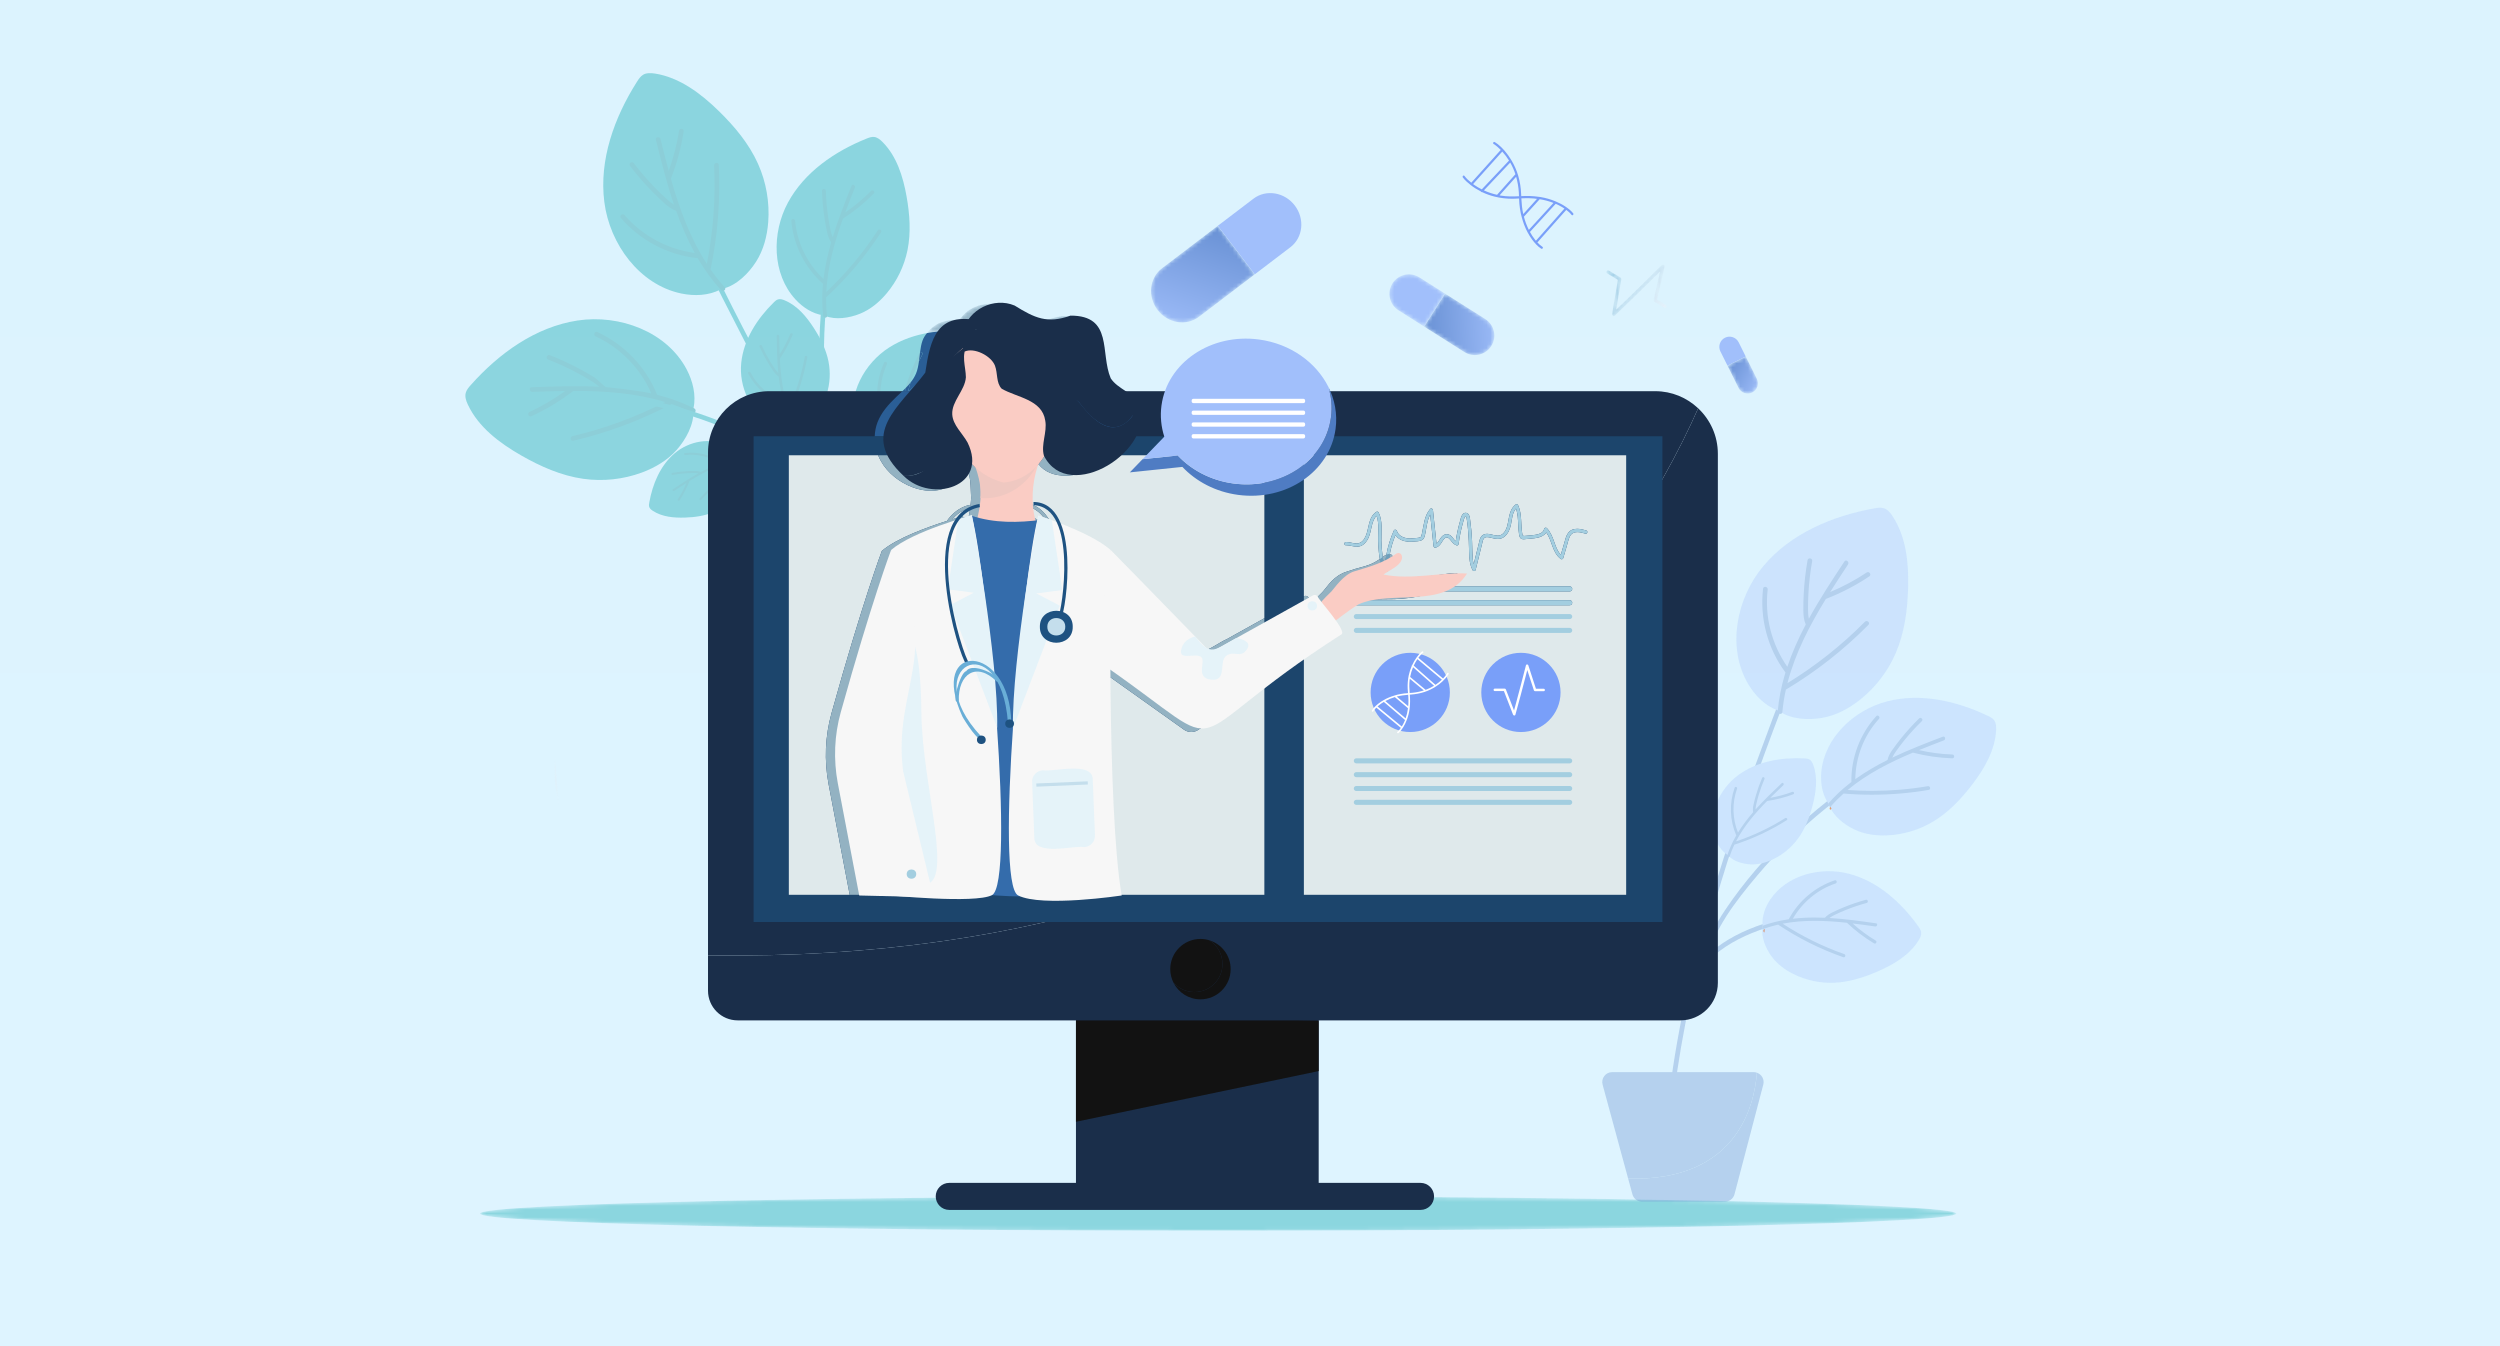 <svg width="650" height="350" viewBox="0 0 650 350" fill="none" xmlns="http://www.w3.org/2000/svg">
<rect x="0" y="0" width="650" height="350" fill="#333333" stroke="none"/>
<rect width="650" height="350" fill="url(#paint0_linear_863_9754)"/>
<g clip-path="url(#clip0_863_9754)">
<mask id="mask0_863_9754" style="mask-type:luminance" maskUnits="userSpaceOnUse" x="124" y="311" width="385" height="9">
<path d="M316.724 319.998C210.723 319.998 124.792 317.999 124.792 315.532C124.792 314.206 149.596 313.015 188.994 312.197C222.923 311.492 267.676 311.065 316.724 311.065C353.453 311.065 387.774 311.305 416.944 311.721L444.514 312.198C445.685 312.198 443.775 315.013 444.073 313.88L444.514 312.198C483.873 313.016 508.655 314.207 508.655 315.532C508.655 317.999 422.724 319.998 316.724 319.998Z" fill="white"/>
</mask>
<g mask="url(#mask0_863_9754)">
<path d="M316.724 319.998C210.723 319.998 124.792 317.999 124.792 315.532C124.792 314.206 149.596 313.015 188.994 312.197C222.923 311.492 267.676 311.065 316.724 311.065C353.453 311.065 387.774 311.305 416.944 311.721L444.514 312.198C483.873 313.016 508.655 314.207 508.655 315.532C508.655 317.999 422.724 319.998 316.724 319.998Z" fill="#8BD6DF"/>
</g>
<path d="M444.625 241.73C443.822 227.661 440.285 213.761 434.259 201.022C432.581 197.47 430.711 194.011 428.663 190.66C428.252 189.987 427.248 190.681 427.656 191.351C434.92 203.243 439.864 216.536 442.134 230.286C442.764 234.109 443.187 237.966 443.408 241.834C443.453 242.619 444.669 242.517 444.625 241.73Z" fill="#4F7CC3"/>
<path d="M443.552 232.403C439.974 224.032 434.056 216.748 426.561 211.573C425.919 211.129 425.116 212.05 425.762 212.496C433.086 217.553 438.903 224.63 442.402 232.817C442.71 233.535 443.862 233.128 443.552 232.403Z" fill="#4F7CC3"/>
<path d="M435.361 201.284C438.353 199.483 440.409 196.399 441.58 193.109C445.289 182.701 440.337 170.56 431.713 163.654C423.087 156.747 411.567 154.388 400.518 154.591C399.703 154.606 398.853 154.643 398.139 155.037C397.236 155.536 396.717 156.515 396.325 157.47C393.859 163.478 394.54 170.305 395.98 176.638C397.26 182.261 399.145 187.831 402.408 192.586C405.337 196.856 409.346 200.377 413.957 202.732C417.18 204.378 420.751 205.467 424.369 205.4C427.989 205.333 432.338 204.27 434.873 201.686L435.361 201.284Z" fill="#A1BFFB"/>
<path d="M433.565 219.034C434.279 217.653 434.339 216.004 434.015 214.483C432.992 209.671 428.281 206.222 423.398 205.615C418.515 205.008 413.596 206.802 409.453 209.456C409.147 209.652 408.833 209.865 408.655 210.18C408.429 210.58 408.461 211.073 408.535 211.526C409.002 214.38 410.853 216.81 412.878 218.876C414.675 220.71 416.691 222.382 419.038 223.424C421.146 224.36 423.488 224.76 425.786 224.577C427.392 224.449 429.001 224.029 430.358 223.159C431.714 222.29 433.115 220.872 433.473 219.301L433.565 219.034Z" fill="#A1BFFB"/>
<path d="M441.456 248.725C442.17 247.344 442.23 245.695 441.906 244.174C440.883 239.362 436.172 235.914 431.289 235.306C426.406 234.7 421.487 236.493 417.344 239.148C417.039 239.343 416.724 239.556 416.546 239.872C416.32 240.272 416.352 240.764 416.426 241.218C416.893 244.071 418.744 246.502 420.769 248.567C422.567 250.401 424.582 252.073 426.929 253.115C429.037 254.051 431.378 254.451 433.677 254.268C435.284 254.141 436.891 253.721 438.248 252.851C439.605 251.981 441.007 250.563 441.365 248.992" fill="#A1BFFB"/>
<path d="M427.09 248.028C430.913 248.199 434.742 247.899 438.493 247.152C435.487 245.216 432.053 243.986 428.606 243.018C426.846 243.719 425.011 244.223 423.141 244.519C422.794 244.574 422.716 244.037 423.062 243.981C424.645 243.732 426.195 243.321 427.701 242.772C426.479 242.444 425.251 242.136 424.022 241.836C423.686 241.754 423.743 241.212 424.082 241.295C426.599 241.91 429.142 242.541 431.61 243.366C431.437 243.071 431.218 242.806 430.982 242.547C430.544 242.065 430.09 241.597 429.621 241.145C428.727 240.284 427.78 239.478 426.79 238.727C426.512 238.515 426.836 238.078 427.115 238.29C428.167 239.088 429.168 239.95 430.113 240.871C430.571 241.319 431.019 241.779 431.449 242.254C431.815 242.658 432.15 243.089 432.324 243.61C434.007 244.203 435.651 244.898 437.22 245.755C436.786 242.627 435.217 239.705 432.811 237.649C432.547 237.423 432.87 236.986 433.137 237.213C435.751 239.448 437.452 242.648 437.821 246.069L437.818 246.094C437.915 246.15 438.013 246.204 438.109 246.261C439.326 246.988 440.474 247.824 441.527 248.774C441.784 249.007 441.463 249.445 441.202 249.21C440.545 248.618 439.854 248.078 439.136 247.58C435.161 248.42 431.089 248.75 427.029 248.568C426.679 248.553 426.742 248.012 427.09 248.028Z" fill="#4F7CC3"/>
<mask id="mask1_863_9754" style="mask-type:luminance" maskUnits="userSpaceOnUse" x="475" y="210" width="2" height="1">
<path d="M476.209 210.736C476.074 210.736 475.942 210.663 475.849 210.553C475.967 210.459 476.086 210.365 476.204 210.271C476.258 210.414 476.315 210.555 476.378 210.695C476.323 210.723 476.266 210.736 476.209 210.736Z" fill="white"/>
</mask>
<g mask="url(#mask1_863_9754)">
<path d="M476.209 210.736C476.074 210.736 475.942 210.663 475.849 210.553C475.967 210.459 476.086 210.365 476.204 210.271C476.258 210.414 476.315 210.555 476.378 210.695C476.323 210.723 476.266 210.736 476.209 210.736Z" fill="url(#paint1_linear_863_9754)"/>
</g>
<path d="M475.849 210.553C475.696 210.371 475.644 210.088 475.842 209.859C475.877 209.819 475.912 209.778 475.947 209.738C475.95 209.744 475.954 209.75 475.958 209.756L476.184 210.218C476.191 210.235 476.198 210.253 476.204 210.271C476.086 210.364 475.968 210.459 475.849 210.553Z" fill="#EC9A62"/>
<mask id="mask2_863_9754" style="mask-type:luminance" maskUnits="userSpaceOnUse" x="458" y="242" width="1" height="1">
<path d="M458.784 242.426C458.781 242.426 458.777 242.425 458.773 242.425C458.777 242.425 458.781 242.423 458.784 242.422C458.784 242.423 458.784 242.425 458.784 242.426Z" fill="white"/>
</mask>
<g mask="url(#mask2_863_9754)">
<path d="M458.784 242.426C458.781 242.426 458.777 242.425 458.773 242.425C458.777 242.425 458.781 242.423 458.784 242.422C458.784 242.423 458.784 242.425 458.784 242.426Z" fill="url(#paint2_linear_863_9754)"/>
</g>
<path d="M458.773 242.425C458.392 242.397 458.282 241.742 458.729 241.579C458.772 241.563 458.815 241.547 458.858 241.531C458.859 241.537 458.859 241.543 458.86 241.549L458.838 241.989C458.814 242.132 458.797 242.276 458.784 242.422C458.781 242.423 458.777 242.425 458.773 242.425Z" fill="#EC9A62"/>
<path d="M223.95 138.141C221.037 128.022 225.375 117.775 230.357 109.101C230.747 108.421 229.618 107.953 229.23 108.627C224.063 117.625 219.802 128.128 222.812 138.587C223.03 139.343 224.165 138.89 223.95 138.141Z" fill="#65C885"/>
<path d="M219.376 133.748C218.843 132.287 217.669 131.127 216.33 130.336C212.095 127.832 206.367 128.964 202.615 132.147C198.863 135.33 196.854 140.164 196.004 145.01C195.941 145.367 195.885 145.741 195.997 146.087C196.139 146.524 196.523 146.834 196.907 147.087C199.324 148.674 202.367 148.957 205.257 148.864C207.824 148.783 210.42 148.432 212.776 147.41C214.891 146.492 216.771 145.04 218.192 143.224C219.185 141.956 219.965 140.488 220.242 138.901C220.521 137.314 220.425 135.323 219.511 133.996L219.376 133.748Z" fill="#65C885"/>
<path d="M209.139 143.848C211.852 141.152 214.224 138.129 216.213 134.864C212.752 135.765 209.523 137.461 206.477 139.343C205.801 141.111 204.931 142.803 203.882 144.38C203.689 144.672 203.239 144.366 203.433 144.074C204.32 142.739 205.067 141.32 205.683 139.842C204.614 140.518 203.556 141.214 202.503 141.915C202.215 142.107 201.855 141.699 202.146 141.504C204.302 140.07 206.487 138.624 208.766 137.366C208.432 137.294 208.088 137.276 207.737 137.274C207.086 137.27 206.435 137.288 205.785 137.327C204.545 137.402 203.311 137.553 202.088 137.772C201.744 137.835 201.642 137.301 201.986 137.239C203.286 137.006 204.597 136.851 205.916 136.78C206.555 136.746 207.196 136.727 207.837 136.732C208.383 136.737 208.927 136.781 209.429 137.006C211.005 136.169 212.63 135.43 214.323 134.855C211.726 133.058 208.513 132.233 205.371 132.613C205.025 132.654 204.921 132.121 205.269 132.078C208.684 131.667 212.191 132.581 214.96 134.626L214.977 134.644C215.083 134.611 215.189 134.574 215.297 134.543C216.656 134.139 218.048 133.861 219.461 133.729C219.806 133.697 219.91 134.23 219.561 134.263C218.68 134.345 217.815 134.489 216.962 134.679C214.891 138.175 212.377 141.394 209.496 144.259C209.246 144.506 208.892 144.094 209.139 143.848Z" fill="#51C173"/>
<g opacity="0.29">
<path d="M469.812 163.556C463.856 178.929 457.907 194.309 452.534 209.897C447.211 225.347 442.445 241.008 438.865 256.958C436.842 265.965 435.207 275.059 434.052 284.219C433.954 284.994 435.154 285.223 435.253 284.442C437.301 268.197 440.878 252.183 445.379 236.45C449.883 220.71 455.298 205.249 461.027 189.917C464.253 181.283 467.58 172.686 470.91 164.091C471.193 163.362 470.097 162.823 469.812 163.556Z" fill="#4F7CC3"/>
<path d="M443.547 250.139C445.565 241.617 451.281 234.305 456.809 227.724C462.151 221.365 468.099 215.515 474.556 210.288C478.181 207.353 481.964 204.618 485.88 202.086C486.541 201.658 485.848 200.653 485.189 201.08C478.05 205.695 471.367 210.999 465.247 216.899C459.132 222.795 453.461 229.295 448.709 236.345C445.896 240.516 443.513 244.991 442.347 249.915C442.165 250.68 443.366 250.902 443.547 250.139Z" fill="#4F7CC3"/>
<path d="M440.738 254.225C446.217 245.233 456.698 241.489 466.455 239.285C467.22 239.111 466.801 237.964 466.043 238.135C455.92 240.422 445.303 244.395 439.64 253.691C439.23 254.362 440.332 254.891 440.738 254.225Z" fill="#4F7CC3"/>
<path d="M462.254 184.726C458.968 183.538 456.354 180.911 454.566 177.911C448.91 168.42 451.412 155.55 458.534 147.102C465.656 138.653 476.5 134.106 487.378 132.163C488.181 132.019 489.022 131.891 489.799 132.139C490.781 132.454 491.48 133.315 492.05 134.175C495.635 139.59 496.293 146.42 496.107 152.912C495.942 158.676 495.173 164.506 492.894 169.804C490.849 174.559 487.6 178.792 483.533 181.996C480.69 184.236 477.399 185.996 473.835 186.633C470.272 187.269 465.799 187.069 462.812 185.025" fill="#A1BFFB"/>
<path d="M484.867 161.663C478.828 167.776 472.056 173.123 464.735 177.614C466.736 169.836 470.521 162.573 474.725 155.719C478.693 154.19 482.487 152.223 486.021 149.858C486.676 149.419 485.984 148.414 485.33 148.851C482.337 150.854 479.156 152.541 475.839 153.933C477.353 151.528 478.907 149.149 480.474 146.778C480.904 146.131 479.982 145.326 479.551 145.979C476.343 150.832 473.112 155.749 470.302 160.875C470.138 160.125 470.095 159.352 470.087 158.565C470.073 157.104 470.109 155.64 470.193 154.181C470.351 151.396 470.683 148.624 471.167 145.877C471.303 145.104 470.103 144.879 469.967 145.654C469.451 148.574 469.115 151.518 468.964 154.479C468.891 155.916 468.855 157.355 468.872 158.795C468.886 160.018 468.991 161.241 469.499 162.365C467.63 165.911 465.982 169.563 464.702 173.37C460.646 167.552 458.772 160.343 459.6 153.285C459.691 152.509 458.491 152.28 458.399 153.062C457.499 160.732 459.578 168.601 464.193 174.801L464.235 174.838C464.161 175.079 464.08 175.318 464.008 175.56C463.112 178.614 462.497 181.743 462.212 184.913C462.142 185.689 463.341 185.92 463.411 185.137C463.59 183.158 463.905 181.213 464.329 179.299C472.163 174.62 479.379 168.953 485.791 162.462C486.345 161.901 485.417 161.107 484.867 161.663Z" fill="#4F7CC3"/>
<path d="M475.379 208.917C473.774 206.577 473.293 203.606 473.535 200.779C474.3 191.837 482.05 184.528 490.753 182.327C499.455 180.124 508.766 182.26 516.866 186.129C517.464 186.415 518.08 186.729 518.474 187.26C518.974 187.934 519.028 188.831 518.996 189.67C518.795 194.941 515.993 199.76 512.794 203.956C509.955 207.682 506.684 211.166 502.671 213.582C499.068 215.752 494.917 217.005 490.715 217.195C487.778 217.325 484.771 216.928 482.119 215.661C479.465 214.393 476.609 212.142 475.605 209.379L475.379 208.917Z" fill="#A1BFFB"/>
<path d="M475.799 209.856C475.736 209.716 475.679 209.575 475.625 209.432C475.619 209.414 475.612 209.396 475.605 209.379L475.379 208.917C475.375 208.911 475.371 208.906 475.368 208.9C477.032 206.99 478.883 205.257 480.88 203.699C481.043 203.573 481.209 203.454 481.371 203.331L481.362 203.286C481.255 197.009 483.611 190.831 487.839 186.195C487.939 186.087 488.051 186.041 488.161 186.041C488.526 186.041 488.855 186.551 488.526 186.912C484.635 191.178 482.457 196.822 482.376 202.582C485.024 200.677 487.843 199.048 490.756 197.593C490.954 196.609 491.465 195.753 492.034 194.94C492.705 193.981 493.411 193.049 494.141 192.134C495.642 190.252 497.261 188.469 498.983 186.786C499.085 186.686 499.198 186.645 499.307 186.645C499.689 186.645 500.024 187.155 499.669 187.501C498.049 189.085 496.516 190.758 495.092 192.52C494.346 193.444 493.629 194.392 492.946 195.363C492.578 195.887 492.239 196.416 491.992 196.989C496.275 194.938 500.738 193.223 505.153 191.539C505.215 191.516 505.273 191.506 505.326 191.506C505.787 191.506 505.914 192.304 505.385 192.505C503.228 193.327 501.075 194.161 498.935 195.031C501.784 195.683 504.684 196.077 507.608 196.172C508.24 196.193 508.227 197.165 507.606 197.165C507.599 197.165 507.593 197.165 507.586 197.165C504.133 197.051 500.698 196.552 497.353 195.682C491.331 198.213 485.392 201.214 480.387 205.399C482.501 205.553 484.618 205.629 486.736 205.629C491.589 205.629 496.44 205.225 501.23 204.408C501.263 204.403 501.295 204.4 501.325 204.4C501.879 204.4 502.06 205.271 501.462 205.373C496.571 206.207 491.62 206.628 486.665 206.628C484.216 206.628 481.765 206.524 479.321 206.319C478.134 207.381 477.004 208.515 475.949 209.736C475.902 209.791 475.851 209.831 475.799 209.856Z" fill="#4F7CC3"/>
<path d="M449.145 222.271C447.53 221.225 446.453 219.49 445.866 217.656C444.012 211.857 446.957 205.26 451.832 201.611C456.706 197.962 463.093 196.871 469.175 197.181C469.624 197.203 470.092 197.239 470.478 197.47C470.966 197.76 471.234 198.309 471.433 198.842C472.682 202.195 472.186 205.943 471.279 209.405C470.473 212.478 469.334 215.513 467.452 218.073C465.762 220.372 463.49 222.239 460.908 223.453C459.103 224.302 457.116 224.838 455.125 224.736C453.133 224.634 450.757 223.97 449.407 222.502" fill="#A1BFFB"/>
<path d="M464.156 212.705C460.153 215.235 455.852 217.262 451.362 218.763C453.404 214.836 456.34 211.408 459.45 208.252C461.771 207.925 464.053 207.34 466.245 206.51C466.651 206.358 466.405 205.731 465.999 205.884C464.143 206.587 462.225 207.097 460.272 207.432C461.384 206.329 462.513 205.245 463.65 204.167C463.96 203.873 463.567 203.327 463.254 203.623C460.928 205.829 458.58 208.068 456.435 210.469C456.44 210.046 456.513 209.626 456.607 209.202C456.781 208.415 456.982 207.635 457.209 206.862C457.641 205.387 458.164 203.94 458.765 202.526C458.935 202.128 458.319 201.857 458.149 202.256C457.509 203.76 456.961 205.298 456.512 206.869C456.294 207.632 456.096 208.4 455.926 209.175C455.781 209.833 455.685 210.502 455.818 211.169C454.373 212.841 453.034 214.596 451.872 216.48C450.419 212.853 450.311 208.749 451.634 205.063C451.78 204.658 451.164 204.386 451.017 204.794C449.579 208.8 449.717 213.283 451.421 217.186L451.439 217.211C451.37 217.331 451.296 217.448 451.228 217.569C450.367 219.097 449.647 220.7 449.099 222.367C448.965 222.775 449.58 223.048 449.716 222.636C450.058 221.596 450.469 220.592 450.934 219.616C455.724 218.079 460.302 215.935 464.552 213.248C464.919 213.017 464.519 212.475 464.156 212.705Z" fill="#4F7CC3"/>
<path d="M458.281 240.71C458.052 238.294 458.925 235.872 460.278 233.858C464.561 227.485 473.391 225.232 480.815 227.196C488.238 229.158 494.318 234.617 498.771 240.872C499.1 241.334 499.431 241.823 499.506 242.385C499.599 243.096 499.267 243.79 498.896 244.403C496.558 248.264 492.462 250.707 488.328 252.518C484.658 254.127 480.766 255.377 476.76 255.52C473.164 255.648 469.541 254.866 466.319 253.263C464.066 252.143 461.982 250.599 460.523 248.551C459.065 246.502 457.862 243.633 458.258 241.15L458.281 240.71Z" fill="#A1BFFB"/>
<path d="M479.406 248.903C479.361 248.903 479.314 248.896 479.263 248.877C473.278 246.779 467.575 243.932 462.307 240.4C460.979 240.705 459.663 241.084 458.366 241.56C458.314 241.579 458.265 241.587 458.22 241.587C458.215 241.587 458.21 241.587 458.205 241.587C458.205 241.586 458.205 241.584 458.205 241.583C458.218 241.437 458.235 241.293 458.258 241.15L458.281 240.71C458.28 240.704 458.28 240.698 458.279 240.692C460.317 239.955 462.421 239.426 464.561 239.089C464.735 239.061 464.908 239.042 465.082 239.016L465.092 238.979C467.617 234.239 471.944 230.595 477.03 228.882C477.08 228.865 477.126 228.858 477.171 228.858C477.583 228.858 477.712 229.544 477.247 229.701C472.567 231.279 468.594 234.598 466.144 238.873C468.026 238.651 469.915 238.557 471.805 238.557C472.697 238.557 473.59 238.578 474.483 238.617C475.038 237.964 475.775 237.535 476.54 237.163C477.439 236.724 478.354 236.319 479.279 235.938C481.184 235.153 483.134 234.49 485.122 233.945C485.164 233.933 485.205 233.928 485.243 233.928C485.679 233.928 485.822 234.632 485.338 234.766C483.468 235.277 481.629 235.892 479.831 236.62C478.89 237.002 477.96 237.414 477.046 237.858C476.553 238.096 476.081 238.352 475.658 238.678C479.713 238.919 483.763 239.488 487.765 240.061C488.28 240.135 488.091 240.884 487.607 240.884C487.585 240.884 487.562 240.882 487.538 240.879C485.583 240.599 483.625 240.329 481.665 240.094C483.525 241.763 485.53 243.259 487.678 244.544C488.073 244.781 487.832 245.34 487.464 245.34C487.396 245.34 487.324 245.321 487.251 245.277C484.715 243.76 482.351 241.961 480.212 239.924C477.443 239.623 474.643 239.418 471.852 239.418C469.04 239.418 466.237 239.626 463.486 240.156C468.483 243.419 473.856 246.084 479.49 248.06C479.952 248.221 479.816 248.903 479.406 248.903Z" fill="#4F7CC3"/>
<path d="M456.798 278.908C456.105 287.797 451.381 307.158 423.324 306.454L424.432 310.529C424.738 311.653 425.757 312.431 426.921 312.431H448.475C449.647 312.431 450.671 311.641 450.969 310.508L458.457 281.985C458.811 280.638 458.027 279.331 456.798 278.908Z" fill="#4F7CC3"/>
<path d="M456.798 278.908C456.536 278.817 456.26 278.753 455.963 278.753H419.165C417.466 278.753 416.231 280.367 416.677 282.007L423.324 306.453C451.38 307.158 456.105 287.796 456.798 278.908Z" fill="#4F7CC3"/>
</g>
<g opacity="0.37">
<path d="M176.874 55.372C184.16 70.16 191.456 84.95 199.297 99.455C207.068 113.829 215.372 127.938 224.693 141.369C229.957 148.954 235.544 156.313 241.506 163.363C242.011 163.96 242.992 163.232 242.483 162.631C231.909 150.128 222.541 136.656 214.005 122.694C205.464 108.725 197.745 94.274 190.335 79.681C186.161 71.462 182.084 63.194 178.01 54.925C177.665 54.224 176.526 54.667 176.874 55.372Z" fill="#00A3AB"/>
<path d="M222.843 133.307C217.934 126.054 216.42 116.897 215.317 108.375C214.25 100.139 213.969 91.801 214.491 83.512C214.784 78.858 215.331 74.223 216.117 69.627C216.25 68.85 215.041 68.679 214.908 69.454C213.474 77.832 212.856 86.341 213.058 94.838C213.26 103.329 214.207 111.903 216.18 120.173C217.347 125.066 219.029 129.849 221.865 134.039C222.306 134.691 223.281 133.957 222.843 133.307Z" fill="#00A3AB"/>
<path d="M187.343 75.264C184.245 76.878 180.542 77.024 177.123 76.309C166.306 74.046 158.524 63.495 157.125 52.535C155.725 41.576 159.718 30.517 165.65 21.195C166.088 20.508 166.562 19.802 167.271 19.399C168.168 18.888 169.274 18.956 170.293 19.119C176.707 20.147 182.18 24.286 186.835 28.817C190.967 32.839 194.739 37.352 197.097 42.614C199.214 47.339 200.13 52.595 199.737 57.757C199.462 61.365 198.53 64.978 196.587 68.032C194.644 71.085 191.468 74.241 187.941 75.057" fill="#00A3AB"/>
<path d="M185.67 43.013C186.083 51.593 185.436 60.196 183.787 68.625C179.414 61.888 176.629 54.186 174.429 46.453C175.989 42.497 177.108 38.374 177.76 34.171C177.88 33.393 176.671 33.221 176.551 33.998C175.999 37.556 175.088 41.04 173.869 44.423C173.122 41.681 172.422 38.927 171.737 36.169C171.551 35.415 170.335 35.548 170.524 36.309C171.925 41.953 173.359 47.66 175.231 53.197C174.567 52.81 173.97 52.319 173.385 51.791C172.299 50.812 171.246 49.795 170.228 48.746C168.285 46.745 166.469 44.624 164.774 42.409C164.297 41.785 163.318 42.516 163.797 43.142C165.598 45.496 167.538 47.738 169.616 49.852C170.625 50.879 171.66 51.88 172.731 52.841C173.641 53.659 174.613 54.41 175.784 54.797C177.13 58.573 178.704 62.258 180.639 65.776C173.611 64.823 167.034 61.323 162.398 55.936C161.889 55.343 160.908 56.072 161.422 56.668C166.46 62.522 173.661 66.319 181.349 67.12L181.404 67.114C181.532 67.332 181.653 67.553 181.783 67.769C183.424 70.496 185.312 73.066 187.453 75.423C187.977 76 188.959 75.273 188.43 74.69C187.094 73.219 185.876 71.671 184.752 70.063C186.611 61.13 187.322 51.985 186.883 42.873C186.845 42.086 185.632 42.231 185.67 43.013Z" fill="#049097"/>
<path d="M180.322 106.121C181.021 102.699 180.142 99.099 178.513 96.01C173.359 86.236 161.07 81.662 150.146 83.335C139.223 85.007 129.689 91.889 122.359 100.158C121.818 100.768 121.27 101.418 121.078 102.21C120.834 103.212 121.203 104.257 121.641 105.192C124.395 111.073 129.882 115.194 135.52 118.42C140.526 121.284 145.904 123.668 151.613 124.486C156.738 125.219 162.045 124.652 166.899 122.854C170.294 121.595 173.512 119.704 175.913 116.996C178.314 114.288 180.474 110.367 180.287 106.753" fill="#00A3AB"/>
<path d="M148.849 113.393C157.214 111.428 165.308 108.437 172.959 104.531C165.277 102.183 157.104 101.627 149.063 101.641C145.688 104.23 142.032 106.441 138.17 108.224C137.455 108.554 136.957 107.439 137.671 107.11C140.94 105.6 144.039 103.765 146.956 101.662C144.114 101.698 141.273 101.784 138.433 101.886C137.657 101.914 137.45 100.709 138.233 100.682C144.047 100.473 149.928 100.28 155.768 100.555C155.213 100.024 154.576 99.585 153.908 99.168C152.668 98.395 151.4 97.662 150.111 96.972C147.652 95.656 145.113 94.494 142.516 93.475C141.785 93.187 142.219 92.046 142.951 92.334C145.711 93.418 148.401 94.664 151.006 96.079C152.271 96.766 153.519 97.486 154.738 98.251L157.459 100.647C157.459 100.647 165.437 101.399 169.353 102.29C166.501 95.798 161.324 90.441 154.869 87.468C154.159 87.14 154.589 85.998 155.304 86.327C162.32 89.557 167.954 95.433 170.84 102.603L170.85 102.658C171.095 102.719 171.34 102.775 171.584 102.84C174.658 103.668 177.649 104.774 180.505 106.183C181.203 106.528 180.775 107.672 180.07 107.324C178.287 106.445 176.463 105.7 174.608 105.063C166.53 109.308 157.932 112.51 149.049 114.597C148.282 114.778 148.087 113.571 148.849 113.393Z" fill="#049097"/>
<path d="M192.175 119.458C191.641 117.997 190.468 116.837 189.128 116.045C184.893 113.542 179.165 114.674 175.413 117.856C171.661 121.039 169.652 125.874 168.802 130.72C168.739 131.077 168.683 131.451 168.795 131.796C168.937 132.233 169.32 132.544 169.705 132.796C172.122 134.384 175.165 134.667 178.055 134.574C180.622 134.492 183.218 134.142 185.574 133.12C187.689 132.202 189.569 130.75 190.99 128.934C191.984 127.665 192.763 126.197 193.041 124.611C193.32 123.023 193.223 121.032 192.309 119.705" fill="#00A3AB"/>
<path d="M181.937 129.558C184.65 126.861 187.022 123.838 189.011 120.573C185.55 121.474 182.321 123.17 179.275 125.052C178.599 126.821 177.729 128.513 176.68 130.09C176.487 130.381 176.037 130.075 176.231 129.783C177.119 128.448 177.866 127.029 178.481 125.551C177.412 126.227 176.355 126.923 175.301 127.624C175.013 127.816 174.653 127.408 174.944 127.214C177.1 125.779 179.285 124.333 181.564 123.075C181.23 123.003 180.886 122.985 180.535 122.983C179.884 122.979 179.233 122.997 178.583 123.036C177.343 123.111 176.109 123.263 174.886 123.482C174.542 123.544 174.44 123.01 174.785 122.948C176.084 122.715 177.396 122.56 178.714 122.49C179.354 122.455 179.995 122.436 180.636 122.441C181.181 122.446 181.725 122.491 182.227 122.716C183.804 121.879 185.428 121.139 187.121 120.564C184.524 118.767 181.311 117.943 178.168 118.322C177.822 118.364 177.719 117.83 178.067 117.788C181.482 117.377 184.99 118.29 187.758 120.335L187.774 120.354C187.882 120.32 187.988 120.284 188.095 120.252C189.454 119.848 190.847 119.57 192.259 119.438C192.604 119.406 192.708 119.94 192.36 119.973C191.479 120.055 190.613 120.198 189.761 120.389C187.688 123.884 185.175 127.104 182.294 129.968C182.045 130.215 181.69 129.804 181.937 129.558Z" fill="#049097"/>
<path d="M214.039 81.978C211.229 81.577 208.717 79.919 206.799 77.827C200.733 71.211 200.597 60.562 204.867 52.667C209.137 44.772 217.011 39.364 225.343 36.022C225.958 35.777 226.606 35.536 227.264 35.605C228.098 35.693 228.796 36.262 229.391 36.852C233.137 40.568 234.788 45.892 235.712 51.086C236.533 55.697 236.884 60.463 235.947 65.052C235.105 69.172 233.219 73.075 230.513 76.295C228.623 78.546 226.294 80.489 223.566 81.584C220.837 82.678 217.246 83.257 214.532 82.125" fill="#00A3AB"/>
<path d="M228.217 59.903C224.423 65.761 219.92 71.132 214.838 75.913C215.145 69.396 216.955 62.995 219.168 56.849C222.072 54.977 224.765 52.786 227.186 50.322C227.634 49.865 226.918 49.179 226.47 49.635C224.42 51.722 222.168 53.589 219.761 55.244C220.567 53.081 221.41 50.932 222.266 48.788C222.499 48.202 221.635 47.713 221.399 48.305C219.648 52.695 217.89 57.138 216.502 61.68C216.247 61.11 216.086 60.503 215.95 59.877C215.698 58.717 215.484 57.548 215.309 56.373C214.976 54.131 214.782 51.873 214.713 49.608C214.694 48.97 213.702 48.988 213.721 49.628C213.794 52.035 214.012 54.433 214.381 56.813C214.561 57.968 214.77 59.119 215.021 60.26C215.235 61.232 215.519 62.187 216.109 62.997C215.208 66.127 214.501 69.303 214.11 72.543C209.924 68.584 207.243 63.16 206.736 57.409C206.68 56.777 205.688 56.792 205.744 57.43C206.294 63.679 209.248 69.596 213.942 73.765L213.981 73.788C213.962 73.991 213.937 74.195 213.921 74.399C213.712 76.976 213.739 79.566 214.036 82.135C214.108 82.765 215.101 82.75 215.027 82.115C214.843 80.511 214.773 78.912 214.793 77.319C220.252 72.305 225.055 66.607 229.084 60.385C229.431 59.849 228.562 59.37 228.217 59.903Z" fill="#049097"/>
<path d="M206.114 110.325C204.25 110.806 202.244 110.423 200.497 109.614C194.972 107.054 192.108 100.421 192.721 94.363C193.334 88.306 196.854 82.866 201.199 78.601C201.52 78.287 201.862 77.966 202.292 77.837C202.838 77.676 203.423 77.849 203.95 78.064C207.265 79.413 209.688 82.316 211.622 85.327C213.34 88.001 214.803 90.894 215.414 94.012C215.963 96.811 215.8 99.746 214.947 102.468C214.35 104.371 213.399 106.196 211.976 107.592C210.553 108.99 208.455 110.288 206.46 110.288" fill="#00A3AB"/>
<path d="M209.23 92.803C208.384 97.461 206.966 101.999 205.032 106.318C203.522 102.157 202.986 97.677 202.767 93.251C204.097 91.322 205.212 89.247 206.084 87.073C206.245 86.67 205.618 86.427 205.457 86.829C204.718 88.671 203.795 90.428 202.719 92.092C202.66 90.527 202.628 88.962 202.603 87.396C202.596 86.968 201.928 86.888 201.934 87.32C201.984 90.524 202.042 93.766 202.358 96.972C202.051 96.681 201.791 96.343 201.542 95.987C201.082 95.326 200.643 94.65 200.227 93.96C199.433 92.644 198.722 91.279 198.088 89.879C197.909 89.485 197.293 89.756 197.472 90.151C198.146 91.638 198.908 93.084 199.761 94.477C200.174 95.154 200.606 95.821 201.061 96.469C201.448 97.022 201.876 97.546 202.457 97.899C202.709 100.094 203.095 102.268 203.696 104.397C200.041 103.011 196.947 100.314 195.129 96.845C194.929 96.463 194.312 96.732 194.513 97.117C196.489 100.886 199.882 103.82 203.91 105.207L203.94 105.211C203.981 105.343 204.019 105.477 204.061 105.609C204.604 107.278 205.297 108.892 206.153 110.423C206.362 110.798 206.98 110.53 206.769 110.151C206.235 109.196 205.773 108.213 205.37 107.21C207.48 102.646 209 97.826 209.899 92.879C209.977 92.452 209.307 92.379 209.23 92.803Z" fill="#049097"/>
<path d="M225.873 116.082C223.939 114.616 222.747 112.334 222.181 109.974C220.388 102.508 224.706 94.486 231.176 90.35C237.646 86.216 245.781 85.437 253.4 86.394C253.962 86.464 254.546 86.552 255.01 86.877C255.597 87.289 255.883 88.004 256.083 88.692C257.344 93.025 256.369 97.693 254.906 101.962C253.606 105.752 251.891 109.462 249.285 112.507C246.946 115.24 243.916 117.377 240.556 118.664C238.208 119.563 235.66 120.052 233.163 119.738C230.668 119.425 227.742 118.368 226.181 116.396L225.873 116.082Z" fill="#00A3AB"/>
<path d="M245.64 105.449C240.372 108.257 234.774 110.408 228.989 111.876C231.922 107.128 235.934 103.091 240.138 99.41C243.088 99.216 246.011 98.694 248.844 97.854C249.37 97.699 249.119 96.888 248.594 97.044C246.195 97.754 243.735 98.217 241.248 98.456C242.748 97.172 244.271 95.914 245.8 94.666C246.219 94.324 245.774 93.601 245.352 93.945C242.221 96.503 239.062 99.098 236.139 101.918C236.185 101.387 236.317 100.866 236.475 100.341C236.767 99.369 237.093 98.405 237.449 97.454C238.13 95.639 238.922 93.869 239.811 92.146C240.061 91.661 239.31 91.264 239.06 91.751C238.116 93.582 237.284 95.466 236.573 97.399C236.228 98.337 235.906 99.285 235.62 100.243C235.378 101.058 235.193 101.891 235.299 102.742C233.326 104.709 231.479 106.792 229.843 109.052C228.354 104.355 228.599 99.186 230.606 94.673C230.827 94.177 230.078 93.777 229.856 94.278C227.674 99.181 227.428 104.832 229.21 109.898L229.23 109.931C229.13 110.076 229.028 110.217 228.93 110.363C227.705 112.204 226.651 114.153 225.806 116.198C225.6 116.698 226.349 117.099 226.557 116.594C227.084 115.318 227.695 114.093 228.371 112.91C234.536 111.423 240.493 109.152 246.089 106.17C246.571 105.911 246.12 105.193 245.64 105.449Z" fill="#049097"/>
<path d="M216.371 126.682C205.469 117.749 192.841 110.943 179.382 106.754C175.632 105.586 171.82 104.621 167.966 103.859C167.194 103.706 167.024 104.915 167.794 105.068C181.466 107.771 194.599 113.131 206.259 120.768C209.502 122.891 212.626 125.191 215.625 127.648C216.232 128.145 216.981 127.18 216.371 126.682Z" fill="#00A3AB"/>
</g>
<mask id="mask3_863_9754" style="mask-type:luminance" maskUnits="userSpaceOnUse" x="144" y="196" width="2" height="14">
<path d="M145.389 209.44C144.318 205.304 143.841 200.934 144.371 196.737C144.585 200.981 144.927 205.217 145.389 209.44Z" fill="white"/>
</mask>
<g mask="url(#mask3_863_9754)">
<path d="M145.389 209.44C144.318 205.304 143.841 200.934 144.371 196.737C144.585 200.981 144.927 205.217 145.389 209.44Z" fill="url(#paint3_linear_863_9754)"/>
</g>
<path d="M394.936 51.021C393.367 51.104 391.814 51.113 390.25 50.866C390.127 50.847 390.008 50.81 389.886 50.788C391.233 49.278 392.581 47.767 393.929 46.255C394.019 46.156 394.108 46.056 394.197 45.956C394.581 47.303 394.818 48.692 394.899 50.088C394.918 50.399 394.926 50.71 394.936 51.021ZM396.104 51.544C396.995 51.512 397.887 51.528 398.776 51.599C399.059 51.621 399.34 51.672 399.622 51.707C398.49 52.959 397.358 54.211 396.225 55.462L396.043 55.663C395.746 54.309 395.619 52.95 395.549 51.575C395.733 51.564 395.919 51.55 396.104 51.544ZM406.053 53.79C406.285 53.929 406.52 54.075 406.753 54.231C404.543 56.724 402.331 59.217 400.121 61.711C399.861 62.004 399.6 62.298 399.34 62.592C399.261 62.5 399.18 62.407 399.105 62.315C398.598 61.69 398.173 61.008 397.783 60.306C399.77 58.134 401.758 55.962 403.744 53.791C403.989 53.524 404.234 53.256 404.479 52.989C405.017 53.225 405.546 53.487 406.053 53.79ZM396.216 56.337C397.437 54.986 398.658 53.636 399.881 52.285C400.028 52.123 400.176 51.959 400.322 51.796C401.546 51.991 402.747 52.31 403.899 52.762C401.96 54.882 400.021 57.002 398.081 59.123C397.885 59.336 397.69 59.55 397.496 59.763C396.946 58.67 396.523 57.518 396.216 56.337ZM393.998 45.272L394.006 45.3C392.62 46.853 391.234 48.407 389.848 49.96C389.647 50.186 389.445 50.411 389.244 50.636L389.237 50.648C388.058 50.389 386.913 50.005 385.818 49.498C387.881 47.316 389.941 45.135 392.004 42.953C392.221 42.723 392.439 42.493 392.656 42.262C393.2 43.219 393.655 44.227 393.998 45.272ZM383.324 48.092C383.217 48.017 383.11 47.933 383.002 47.854C385.26 45.34 387.518 42.826 389.776 40.312C390.046 40.011 390.317 39.709 390.587 39.409C391.248 40.13 391.83 40.916 392.344 41.748C390.223 43.993 388.102 46.237 385.98 48.482C385.742 48.735 385.503 48.987 385.264 49.24C384.594 48.899 383.939 48.527 383.324 48.092ZM388.343 37.44C389.024 37.851 389.634 38.408 390.192 38.981C387.948 41.48 385.703 43.979 383.459 46.478C383.152 46.82 382.845 47.162 382.538 47.504C381.88 46.984 381.251 46.401 380.76 45.739C380.537 45.438 380.114 45.838 380.335 46.136C380.898 46.894 381.65 47.54 382.388 48.119C383.201 48.757 384.087 49.298 385.009 49.767C385.066 49.898 385.206 49.989 385.343 49.948C386.387 50.449 387.485 50.842 388.607 51.121C390.151 51.506 391.744 51.684 393.334 51.678C393.879 51.676 394.42 51.643 394.961 51.608C394.976 52.06 394.996 52.513 395.036 52.965C395.112 53.789 395.226 54.608 395.39 55.419C395.449 55.708 395.535 55.991 395.606 56.277L395.635 56.392C395.988 57.778 396.487 59.126 397.161 60.385L397.174 60.41C397.52 61.052 397.897 61.678 398.335 62.266C398.988 63.145 399.777 64.062 400.713 64.656C401.03 64.857 401.34 64.365 401.023 64.164C400.556 63.867 400.126 63.463 399.725 63.029C401.949 60.521 404.172 58.013 406.396 55.507C406.673 55.195 406.95 54.882 407.226 54.571C407.741 54.952 408.225 55.376 408.607 55.867C408.836 56.162 409.26 55.763 409.032 55.47C408.487 54.769 407.724 54.195 406.998 53.702C406.242 53.19 405.427 52.78 404.59 52.421L404.396 52.335C403.161 51.825 401.865 51.453 400.549 51.233L400.331 51.203L400.166 51.182C398.63 50.956 397.072 50.902 395.522 50.993C395.517 50.853 395.508 50.715 395.503 50.576C395.442 48.921 395.199 47.269 394.732 45.679C394.323 44.282 393.723 42.948 392.982 41.697L392.897 41.557C392.415 40.762 391.888 39.995 391.275 39.291C390.521 38.425 389.646 37.548 388.653 36.949C388.333 36.755 388.022 37.247 388.343 37.44Z" fill="#799FF9"/>
<mask id="mask4_863_9754" style="mask-type:luminance" maskUnits="userSpaceOnUse" x="417" y="68" width="17" height="15">
<path d="M419.57 82.189C419.314 82.189 419.086 81.923 419.135 81.632C419.637 78.673 420.139 75.714 420.64 72.756C419.714 72.203 418.787 71.65 417.859 71.096C417.452 70.854 417.707 70.283 418.086 70.283C418.157 70.283 418.231 70.303 418.306 70.348C419.318 70.951 420.33 71.556 421.342 72.159C421.519 72.264 421.571 72.457 421.539 72.649C421.094 75.272 420.649 77.895 420.205 80.518C420.766 79.977 421.328 79.437 421.888 78.898C425.315 75.599 428.694 72.259 432.07 68.909C432.157 68.823 432.257 68.786 432.355 68.786C432.616 68.786 432.859 69.046 432.791 69.34C432.144 72.192 431.496 75.042 430.847 77.892C431.637 78.363 432.426 78.834 433.215 79.306C433.623 79.548 433.368 80.119 432.988 80.119C432.918 80.119 432.844 80.099 432.768 80.054C431.888 79.529 431.008 79.004 430.128 78.479C429.958 78.377 429.889 78.177 429.931 77.989C430.492 75.523 431.053 73.058 431.614 70.591C431.087 71.114 430.559 71.637 430.031 72.161C426.672 75.495 423.268 78.781 419.858 82.063C419.766 82.151 419.666 82.189 419.57 82.189Z" fill="white"/>
</mask>
<g mask="url(#mask4_863_9754)">
<path d="M419.57 82.189C419.314 82.189 419.086 81.923 419.135 81.632C419.637 78.673 420.139 75.714 420.64 72.756C419.714 72.203 418.787 71.65 417.859 71.096C417.452 70.854 417.707 70.283 418.086 70.283C418.157 70.283 418.231 70.303 418.306 70.348C419.318 70.951 420.33 71.556 421.342 72.159C421.519 72.264 421.571 72.457 421.539 72.649C421.094 75.272 420.649 77.895 420.205 80.518C420.766 79.977 421.328 79.437 421.888 78.898C425.315 75.599 428.694 72.259 432.07 68.909C432.157 68.823 432.257 68.786 432.355 68.786C432.616 68.786 432.859 69.046 432.791 69.34C432.144 72.192 431.496 75.042 430.847 77.892C431.637 78.363 432.426 78.834 433.215 79.306C433.623 79.548 433.368 80.119 432.988 80.119C432.918 80.119 432.844 80.099 432.768 80.054C431.888 79.529 431.008 79.004 430.128 78.479C429.958 78.377 429.889 78.177 429.931 77.989C430.492 75.523 431.053 73.058 431.614 70.591C431.087 71.114 430.559 71.637 430.031 72.161C426.672 75.495 423.268 78.781 419.858 82.063C419.766 82.151 419.666 82.189 419.57 82.189Z" fill="url(#paint4_linear_863_9754)"/>
</g>
<mask id="mask5_863_9754" style="mask-type:luminance" maskUnits="userSpaceOnUse" x="449" y="92" width="9" height="11">
<path d="M452.023 100.844C452.676 102.154 454.268 102.688 455.578 102.036C456.89 101.383 457.423 99.792 456.771 98.481L453.889 92.692L449.142 95.055L452.023 100.844Z" fill="white"/>
</mask>
<g mask="url(#mask5_863_9754)">
<path d="M452.023 100.844C452.676 102.154 454.268 102.688 455.578 102.036C456.89 101.383 457.423 99.792 456.771 98.481L453.889 92.692L449.142 95.055L452.023 100.844Z" fill="url(#paint5_linear_863_9754)"/>
</g>
<path d="M447.304 91.364L449.142 95.055L453.889 92.692L452.052 89.001C451.399 87.69 449.808 87.157 448.496 87.809C447.185 88.462 446.651 90.053 447.304 91.364Z" fill="#A1BFFB"/>
<mask id="mask6_863_9754" style="mask-type:luminance" maskUnits="userSpaceOnUse" x="370" y="76" width="19" height="17">
<path d="M380.74 91.531C383.108 93.03 386.243 92.326 387.742 89.958C389.242 87.591 388.538 84.456 386.17 82.957L375.712 76.337L370.282 84.911L380.74 91.531Z" fill="white"/>
</mask>
<g mask="url(#mask6_863_9754)">
<path d="M380.74 91.531C383.108 93.03 386.243 92.326 387.742 89.958C389.242 87.591 388.538 84.456 386.17 82.957L375.712 76.337L370.282 84.911L380.74 91.531Z" fill="url(#paint6_linear_863_9754)"/>
</g>
<mask id="mask7_863_9754" style="mask-type:luminance" maskUnits="userSpaceOnUse" x="361" y="71" width="15" height="14">
<path d="M363.613 80.689L370.282 84.911L375.712 76.337L369.043 72.115C366.675 70.616 363.538 71.32 362.039 73.687C360.54 76.055 361.244 79.19 363.613 80.689Z" fill="white"/>
</mask>
<g mask="url(#mask7_863_9754)">
<path d="M363.613 80.689L370.282 84.911L375.712 76.337L369.043 72.115C366.675 70.616 363.538 71.32 362.039 73.687C360.54 76.055 361.244 79.19 363.613 80.689Z" fill="#A1BFFB"/>
</g>
<mask id="mask8_863_9754" style="mask-type:luminance" maskUnits="userSpaceOnUse" x="299" y="58" width="28" height="26">
<path d="M302.12 69.754C298.832 72.255 298.317 77.109 300.969 80.591C303.621 84.075 308.436 84.871 311.724 82.37L326.241 71.322L316.637 58.707L302.12 69.754Z" fill="white"/>
</mask>
<g mask="url(#mask8_863_9754)">
<path d="M302.12 69.754C298.832 72.255 298.317 77.109 300.969 80.591C303.621 84.075 308.436 84.871 311.724 82.37L326.241 71.322L316.637 58.707L302.12 69.754Z" fill="url(#paint7_linear_863_9754)"/>
</g>
<path d="M325.895 51.662L316.637 58.707L326.241 71.322L335.5 64.277C338.787 61.775 339.302 56.923 336.649 53.439C333.998 49.956 329.182 49.16 325.895 51.662Z" fill="#A1BFFB"/>
<path d="M342.856 309.111H279.749V254.031H342.856V309.111Z" fill="#1A2E4A"/>
<path d="M369.34 314.579H246.805C244.863 314.579 243.288 313.006 243.288 311.065C243.288 309.123 244.863 307.548 246.805 307.548H369.34C371.283 307.548 372.857 309.123 372.857 311.065C372.857 313.006 371.283 314.579 369.34 314.579Z" fill="#1A2E4A"/>
<path d="M342.856 265.298L279.751 264.201L279.749 291.663L342.856 278.48V265.298Z" fill="#121212"/>
<path d="M441.523 106.161C438.606 103.408 434.684 101.708 430.356 101.708H200.031C191.223 101.708 184.082 108.847 184.082 117.654V248.402C359.341 250.951 422.861 148.307 441.523 106.161Z" fill="#1A2E4A"/>
<path d="M441.523 106.16C422.861 148.307 359.341 250.951 184.082 248.402V257.58C184.082 261.842 187.538 265.298 191.801 265.298H436.899C442.28 265.298 446.642 260.936 446.642 255.558V117.991C446.642 113.325 444.669 109.129 441.523 106.16Z" fill="#1A2E4A"/>
<path d="M314.429 244.47C316.479 245.76 317.844 248.037 317.844 250.639C317.844 254.667 314.578 257.931 310.549 257.931C308.375 257.931 306.429 256.975 305.092 255.467C306.379 258.049 309.039 259.828 312.12 259.828C316.458 259.828 319.974 256.312 319.974 251.975C319.974 248.443 317.64 245.456 314.429 244.47Z" fill="#121212"/>
<path d="M310.549 257.931C314.578 257.931 317.844 254.667 317.844 250.639C317.844 248.037 316.479 245.76 314.429 244.47C313.699 244.245 312.924 244.124 312.12 244.124C307.782 244.124 304.266 247.639 304.266 251.975C304.266 253.231 304.569 254.414 305.092 255.467C306.429 256.975 308.375 257.931 310.549 257.931Z" fill="#121212"/>
<path d="M195.933 239.719H432.231V113.434H195.933V239.719Z" fill="#1C456C"/>
<path d="M328.732 232.645H289.162C287.067 220.174 286.429 194.888 286.283 174.379L307.837 189.716C308.403 190.119 309.066 190.32 309.729 190.32C310.388 190.32 311.047 190.121 311.611 189.723L328.732 177.626V232.645ZM220.916 232.645H205.096V118.377H228.319C228.521 118.881 228.756 119.373 229.023 119.849C229.904 121.423 231.115 122.815 232.545 123.977C233.903 125.083 235.458 125.982 237.116 126.627C238.671 127.233 240.382 127.614 242.058 127.614C243.431 127.614 244.781 127.358 246.003 126.759C248.069 125.746 249.564 123.809 250.097 121.672C250.172 121.375 250.224 121.075 250.263 120.773C250.644 121.189 251.044 121.585 251.451 121.975C251.959 123.155 252.279 124.461 252.351 126.247C252.455 128.832 252.471 129.235 252.491 129.496C252.453 130.223 252.397 130.95 252.308 131.672L252.262 131.265C252.072 131.286 248.81 131.704 246.199 135.444C241.262 137.007 233.105 139.932 229.275 143.246C229.275 143.246 224.237 156.561 216.197 185.402C214.526 191.395 214.268 197.694 215.413 203.809L220.916 232.645ZM312.601 169.323C312.574 169.323 312.547 169.322 312.522 169.32L312.48 169.317C312.07 169.265 311.494 168.873 310.903 168.367C301.249 158.403 286.386 143.246 286.386 143.246C283.194 140.485 277.668 138.013 273.423 136.372C270.892 130.871 266.696 130.75 266.323 130.75C266.314 130.75 266.307 130.75 266.302 130.75L266.306 130.986C266.104 128.481 266.197 125.965 266.703 123.558C267.942 122.784 269.047 121.807 270.017 120.678C270.788 121.684 271.865 122.474 273.045 122.957C274.285 123.464 275.623 123.666 276.967 123.666C277.645 123.666 278.325 123.615 278.994 123.525C282.903 123.001 286.584 121.123 289.408 118.377H328.732V160.74L319.05 166.132C317.29 166.871 313.944 169.323 312.601 169.323ZM272.266 135.933C271.849 135.777 271.451 135.632 271.074 135.497L271.057 135.491C268.962 134.739 267.548 134.307 267.548 134.307C267.466 134.632 267.381 134.988 267.296 135.358C267.18 135.372 267.065 135.391 266.949 135.41C266.686 134.152 266.485 132.871 266.356 131.584C266.359 131.584 266.36 131.584 266.363 131.584C266.756 131.584 269.995 131.782 272.266 135.933ZM247.59 135.013C249.589 132.691 251.729 132.197 252.246 132.11C252.124 132.996 251.969 133.877 251.77 134.75C251.287 134.629 250.804 134.502 250.323 134.368C250.294 134.207 250.278 134.122 250.278 134.122L248.006 134.888C247.872 134.928 247.733 134.969 247.59 135.013Z" fill="#DFE9EB"/>
<path d="M422.803 232.645H339.008V170.365L346.247 165.249C346.705 164.926 346.808 164.289 346.475 163.837L344.841 161.622C346.028 160.735 347.215 159.845 348.407 158.964C349.182 158.39 349.961 157.816 350.812 157.363C351.198 157.157 351.592 156.98 351.994 156.826C352.048 157.133 352.316 157.368 352.639 157.368H408.126C408.488 157.368 408.782 157.074 408.782 156.712C408.782 156.349 408.488 156.056 408.126 156.056H355.145C357.568 155.73 360.122 155.86 362.583 155.777C365.476 155.681 368.358 155.264 371.158 154.536C371.967 154.326 372.784 154.076 373.577 153.772H408.126C408.488 153.772 408.782 153.478 408.782 153.116C408.782 152.754 408.488 152.459 408.126 152.459H376.203C377.026 151.923 377.764 151.284 378.365 150.517L378.422 150.468L378.382 150.493C378.56 150.264 378.738 150.034 378.889 149.782C378.968 149.651 379.044 149.505 379.022 149.355C378.976 149.059 378.617 148.972 378.303 148.972C378.268 148.972 378.234 148.972 378.2 148.975C376.985 149.048 375.783 149.257 374.578 149.433C371.498 149.883 368.386 150.105 365.275 150.105C362.613 150.105 359.952 149.942 357.311 149.618C357.522 149.467 357.751 149.31 358.011 149.146C358.463 148.859 359.064 148.522 359.662 148.141C359.822 148.317 360.016 148.467 360.25 148.578C360.32 148.612 360.392 148.627 360.462 148.627C360.684 148.627 360.882 148.469 360.89 148.211C360.899 147.88 360.916 147.55 360.938 147.221C361.421 146.806 361.805 146.358 361.97 145.884C362.132 145.411 362.241 144.792 361.938 144.394C361.763 144.164 361.571 144.056 361.351 144.031C361.674 142.359 362.16 140.72 362.806 139.14C363.339 139.9 364.174 140.425 365.09 140.665C365.607 140.8 366.142 140.851 366.676 140.851C366.948 140.851 367.22 140.837 367.489 140.816C368.151 140.762 369.014 140.758 369.625 140.472C370.211 140.198 370.37 139.64 370.504 139.052C370.664 138.345 370.775 137.63 370.904 136.919C371.098 135.852 371.329 134.757 371.845 133.805C372.134 136.529 372.424 139.252 372.713 141.976C372.739 142.219 372.906 142.399 373.14 142.399C373.176 142.399 373.212 142.395 373.252 142.387C373.854 142.249 374.275 141.824 374.629 141.341C374.977 140.865 375.248 140.203 375.753 139.867C375.889 139.776 376.022 139.737 376.148 139.737C376.571 139.737 376.929 140.169 377.195 140.503C377.626 141.044 378.027 141.571 378.708 141.798C378.752 141.813 378.794 141.82 378.834 141.82C379.059 141.82 379.219 141.605 379.246 141.389C379.488 139.495 379.877 137.62 380.408 135.787C380.529 135.368 380.627 134.896 380.811 134.497C380.886 134.335 380.956 134.228 381.036 134.228C381.095 134.228 381.159 134.286 381.235 134.422C381.299 134.537 381.31 134.702 381.333 134.828C381.51 135.813 381.599 136.824 381.694 137.821C381.872 139.716 381.931 141.612 381.965 143.516C381.992 145.151 382.115 146.796 382.892 148.268C382.966 148.408 383.106 148.473 383.247 148.473C383.433 148.473 383.62 148.363 383.669 148.166C384.117 146.351 384.565 144.536 385.013 142.721C385.121 142.284 385.229 141.847 385.337 141.41C385.437 141.003 385.502 140.533 385.707 140.161C385.925 139.767 386.269 139.648 386.644 139.648C386.94 139.648 387.254 139.722 387.541 139.793C388.189 139.953 388.832 140.118 389.455 140.118C390.033 140.118 390.594 139.976 391.126 139.558C392.11 138.785 392.62 137.497 392.862 136.304C393.132 134.973 393.205 133.298 394.154 132.235C394.64 133.597 394.673 135.072 394.74 136.509C394.777 137.283 394.825 138.057 394.939 138.825C395.021 139.371 395.132 139.968 395.724 140.162C395.85 140.203 395.985 140.218 396.123 140.218C396.38 140.218 396.647 140.167 396.885 140.146C397.301 140.107 397.716 140.07 398.132 140.031C398.763 139.974 399.395 139.915 400.009 139.749C400.804 139.534 401.599 139.133 402.025 138.445C403.59 140.587 403.543 143.659 405.819 145.351C405.881 145.397 405.95 145.417 406.018 145.417C406.205 145.417 406.394 145.272 406.444 145.097C406.736 144.105 407.027 143.113 407.319 142.121C407.566 141.282 407.749 140.382 408.108 139.582C408.531 138.64 409.288 138.345 410.126 138.345C410.806 138.345 411.539 138.54 412.19 138.742C412.237 138.757 412.281 138.764 412.324 138.764C412.748 138.764 412.892 138.07 412.416 137.923C411.689 137.696 410.86 137.492 410.069 137.492C409.149 137.492 408.281 137.769 407.683 138.61C407.132 139.388 406.938 140.401 406.674 141.299C406.386 142.278 406.098 143.256 405.811 144.234C404.953 143.363 404.536 142.13 404.131 140.997C403.659 139.681 403.169 138.353 402.19 137.321C402.112 137.239 402.002 137.2 401.891 137.2C401.704 137.2 401.517 137.31 401.479 137.509C401.291 138.5 400.256 138.845 399.377 139.023C398.763 139.148 398.132 139.181 397.508 139.238C397.162 139.27 396.816 139.303 396.469 139.333C396.405 139.339 396.347 139.342 396.294 139.342C395.995 139.342 395.868 139.238 395.803 138.87C395.352 136.332 395.783 133.712 394.685 131.3C394.626 131.17 394.457 131.087 394.302 131.087C394.228 131.087 394.157 131.105 394.103 131.148C392.962 132.027 392.544 133.347 392.286 134.713C392.029 136.073 391.876 137.593 390.87 138.646C390.422 139.115 389.931 139.266 389.416 139.266C388.635 139.266 387.801 138.919 386.984 138.82C386.868 138.806 386.751 138.799 386.635 138.799C386.13 138.799 385.642 138.942 385.271 139.321C384.725 139.88 384.62 140.763 384.441 141.487C384.016 143.213 383.589 144.938 383.163 146.664C382.856 145.562 382.826 144.389 382.811 143.243C382.787 141.467 382.718 139.695 382.554 137.925C382.476 137.09 382.381 136.258 382.269 135.428C382.185 134.813 382.17 134.019 381.674 133.563C381.496 133.4 381.286 133.326 381.076 133.326C380.789 133.326 380.502 133.464 380.3 133.702C379.866 134.21 379.739 135.034 379.56 135.658C379.084 137.319 378.733 139.01 378.486 140.721C378.085 140.385 377.804 139.857 377.454 139.5C377.096 139.134 376.637 138.886 376.145 138.886C375.99 138.886 375.832 138.91 375.672 138.964C375.076 139.163 374.692 139.712 374.361 140.214C374.111 140.591 373.865 141.057 373.496 141.341C373.187 138.436 372.879 135.532 372.571 132.627C372.546 132.398 372.333 132.194 372.116 132.194C372.021 132.194 371.925 132.233 371.845 132.326C370.248 134.174 370.191 136.638 369.665 138.905C369.59 139.229 369.55 139.591 369.204 139.728C368.922 139.839 368.568 139.845 368.272 139.881C367.745 139.947 367.213 140.002 366.682 140.002C366.495 140.002 366.309 139.996 366.122 139.98C364.899 139.879 363.584 139.275 363.183 138.028C363.124 137.843 362.922 137.717 362.732 137.717C362.599 137.717 362.472 137.78 362.406 137.926C361.502 139.945 360.848 142.055 360.457 144.217C360.116 144.369 359.81 144.594 359.508 144.821C359.299 143.403 359.186 141.971 359.159 140.539C359.116 138.095 359.561 135.5 358.436 133.224C358.37 133.091 358.212 133.013 358.06 133.013C357.986 133.013 357.913 133.031 357.854 133.071C355.971 134.334 355.962 136.654 355.359 138.615C355.075 139.541 354.596 140.598 353.696 141.072C353.373 141.241 353.036 141.302 352.692 141.302C352.26 141.302 351.815 141.207 351.372 141.112C350.929 141.017 350.487 140.922 350.059 140.922C350.021 140.922 349.983 140.922 349.946 140.924C349.407 140.947 349.397 141.775 349.924 141.775C349.931 141.775 349.938 141.775 349.946 141.774C349.991 141.772 350.036 141.772 350.082 141.772C350.542 141.772 350.994 141.863 351.445 141.955C351.897 142.047 352.346 142.138 352.799 142.138C353.104 142.138 353.411 142.097 353.72 141.985C354.681 141.637 355.348 140.802 355.771 139.901C356.234 138.915 356.404 137.865 356.65 136.814C356.876 135.847 357.178 134.813 357.902 134.114C358.314 135.196 358.368 136.369 358.354 137.524C358.336 138.947 358.278 140.363 358.355 141.787C358.421 142.989 358.549 144.187 358.738 145.376C357.93 145.926 357.075 146.407 356.168 146.771C354.554 147.42 352.81 147.688 351.184 148.304C350.629 148.513 350.165 148.577 349.616 148.818C349.387 148.876 349.038 149.072 348.824 149.176C346.187 150.459 344.634 153.148 343.792 153.989C342.403 155.376 341.78 155.913 341.191 156.672L340.192 155.32C340.005 155.066 339.714 154.928 339.416 154.928C339.278 154.928 339.139 154.958 339.008 155.02V118.377H422.803V232.645Z" fill="#DFE9EB"/>
<path d="M349.946 141.774C350.452 141.754 350.949 141.854 351.445 141.955C352.201 142.109 352.952 142.263 353.72 141.985C354.681 141.638 355.348 140.802 355.771 139.902C356.234 138.915 356.404 137.866 356.65 136.815C356.912 135.692 357.276 134.482 358.283 133.806C358.089 133.755 357.896 133.704 357.701 133.654C358.297 134.858 358.37 136.203 358.354 137.524C358.336 138.947 358.278 140.363 358.355 141.788C358.433 143.211 358.599 144.631 358.849 146.035C359.02 147.002 359.277 148.115 360.25 148.578C360.541 148.717 360.879 148.552 360.89 148.211C360.991 144.813 361.75 141.459 363.142 138.356C362.882 138.322 362.623 138.288 362.364 138.254C362.762 139.494 363.851 140.341 365.09 140.665C365.869 140.869 366.689 140.88 367.489 140.816C368.151 140.763 369.014 140.758 369.625 140.473C370.211 140.198 370.37 139.64 370.504 139.052C370.664 138.346 370.775 137.631 370.904 136.919C371.162 135.505 371.483 134.044 372.446 132.928C372.204 132.828 371.962 132.728 371.72 132.628C372.05 135.744 372.382 138.86 372.713 141.976C372.742 142.257 372.96 142.453 373.252 142.387C373.854 142.249 374.275 141.824 374.629 141.341C374.977 140.865 375.248 140.203 375.753 139.868C376.349 139.47 376.85 140.069 377.195 140.503C377.626 141.044 378.027 141.571 378.708 141.799C378.999 141.897 379.214 141.644 379.246 141.389C379.488 139.495 379.877 137.621 380.408 135.787C380.529 135.368 380.627 134.896 380.811 134.498C380.941 134.214 381.058 134.101 381.235 134.423C381.299 134.538 381.31 134.702 381.333 134.828C381.51 135.813 381.599 136.825 381.694 137.821C381.872 139.717 381.931 141.613 381.965 143.516C381.992 145.151 382.115 146.797 382.892 148.268C383.062 148.591 383.583 148.515 383.669 148.167C384.117 146.352 384.565 144.536 385.013 142.721C385.121 142.284 385.229 141.848 385.337 141.41C385.437 141.003 385.502 140.533 385.707 140.162C386.097 139.456 386.89 139.632 387.541 139.793C388.789 140.103 390.02 140.428 391.126 139.558C392.11 138.785 392.62 137.497 392.862 136.305C393.164 134.815 393.22 132.895 394.532 131.882C394.339 131.832 394.144 131.781 393.95 131.73C394.633 133.228 394.665 134.893 394.74 136.509C394.777 137.283 394.825 138.057 394.939 138.825C395.021 139.371 395.132 139.968 395.724 140.163C396.085 140.281 396.519 140.179 396.885 140.146C397.3 140.108 397.716 140.07 398.132 140.032C398.763 139.974 399.395 139.915 400.009 139.749C401.047 139.468 402.085 138.872 402.299 137.735C402.062 137.797 401.825 137.86 401.589 137.922C403.615 140.057 403.35 143.516 405.819 145.351C406.047 145.521 406.374 145.336 406.444 145.097C406.736 144.105 407.027 143.113 407.319 142.121C407.566 141.282 407.749 140.383 408.108 139.582C408.874 137.876 410.738 138.292 412.19 138.742C412.714 138.906 412.938 138.086 412.416 137.923C410.843 137.433 408.793 137.045 407.683 138.611C407.132 139.388 406.938 140.402 406.674 141.299C406.323 142.49 405.974 143.68 405.624 144.871C405.833 144.786 406.041 144.702 406.249 144.617C405.085 143.752 404.6 142.309 404.131 140.998C403.659 139.681 403.169 138.353 402.19 137.321C401.981 137.101 401.539 137.193 401.479 137.509C401.291 138.501 400.256 138.846 399.377 139.023C398.763 139.148 398.132 139.182 397.508 139.238C397.162 139.27 396.816 139.303 396.469 139.333C396.042 139.371 395.88 139.302 395.803 138.87C395.352 136.332 395.783 133.713 394.685 131.301C394.598 131.109 394.272 131.017 394.103 131.148C392.962 132.027 392.544 133.347 392.286 134.714C392.029 136.074 391.876 137.593 390.87 138.647C389.739 139.83 388.338 138.983 386.984 138.821C386.36 138.746 385.726 138.856 385.271 139.321C384.725 139.88 384.62 140.763 384.441 141.487C383.911 143.639 383.379 145.79 382.848 147.941C383.107 147.907 383.367 147.873 383.626 147.839C382.879 146.423 382.832 144.809 382.811 143.244C382.787 141.467 382.718 139.695 382.554 137.925C382.476 137.091 382.381 136.258 382.269 135.428C382.185 134.813 382.17 134.019 381.674 133.564C381.253 133.178 380.651 133.29 380.3 133.702C379.866 134.21 379.739 135.034 379.56 135.658C379.022 137.536 378.643 139.452 378.396 141.389C378.575 141.253 378.754 141.116 378.934 140.979C378.264 140.755 377.92 139.977 377.454 139.5C376.984 139.019 376.338 138.742 375.672 138.964C375.076 139.163 374.692 139.713 374.361 140.214C374.019 140.733 373.683 141.417 373.025 141.567C373.205 141.703 373.384 141.839 373.563 141.976C373.232 138.86 372.902 135.744 372.571 132.628C372.536 132.298 372.11 132.02 371.845 132.327C370.248 134.174 370.191 136.638 369.665 138.906C369.59 139.229 369.55 139.591 369.204 139.728C368.922 139.839 368.568 139.845 368.272 139.882C367.56 139.971 366.839 140.039 366.122 139.98C364.899 139.879 363.584 139.275 363.183 138.028C363.082 137.714 362.566 137.571 362.406 137.926C360.953 141.173 360.145 144.655 360.039 148.211C360.252 148.088 360.466 147.966 360.679 147.844C359.696 147.376 359.655 145.812 359.517 144.884C359.302 143.446 359.187 141.993 359.159 140.539C359.116 138.095 359.561 135.5 358.436 133.224C358.338 133.028 358.035 132.95 357.854 133.072C355.971 134.334 355.962 136.654 355.359 138.616C355.075 139.541 354.596 140.598 353.696 141.072C352.969 141.454 352.169 141.283 351.372 141.112C350.89 141.008 350.408 140.905 349.946 140.924C349.4 140.947 349.396 141.797 349.946 141.774Z" fill="#A3CEE0"/>
<path d="M408.126 153.772H352.639C352.276 153.772 351.984 153.478 351.984 153.117C351.984 152.754 352.276 152.46 352.639 152.46H408.126C408.488 152.46 408.782 152.754 408.782 153.117C408.782 153.478 408.488 153.772 408.126 153.772Z" fill="#A3CEE0"/>
<path d="M408.126 157.368H352.639C352.276 157.368 351.984 157.074 351.984 156.712C351.984 156.349 352.276 156.056 352.639 156.056H408.126C408.488 156.056 408.782 156.349 408.782 156.712C408.782 157.074 408.488 157.368 408.126 157.368Z" fill="#A3CEE0"/>
<path d="M408.126 160.964H352.639C352.277 160.964 351.984 160.671 351.984 160.307C351.984 159.945 352.277 159.652 352.639 159.652H408.126C408.488 159.652 408.782 159.945 408.782 160.307C408.782 160.671 408.488 160.964 408.126 160.964Z" fill="#A3CEE0"/>
<path d="M408.126 164.56H352.639C352.277 164.56 351.984 164.266 351.984 163.904C351.984 163.542 352.277 163.248 352.639 163.248H408.126C408.488 163.248 408.782 163.542 408.782 163.904C408.782 164.266 408.488 164.56 408.126 164.56Z" fill="#A3CEE0"/>
<path d="M408.126 198.475H352.639C352.277 198.475 351.984 198.18 351.984 197.819C351.984 197.456 352.277 197.163 352.639 197.163H408.126C408.488 197.163 408.782 197.456 408.782 197.819C408.782 198.18 408.488 198.475 408.126 198.475Z" fill="#A3CEE0"/>
<path d="M408.126 202.07H352.639C352.277 202.07 351.984 201.777 351.984 201.414C351.984 201.053 352.277 200.759 352.639 200.759H408.126C408.488 200.759 408.782 201.053 408.782 201.414C408.782 201.777 408.488 202.07 408.126 202.07Z" fill="#A3CEE0"/>
<path d="M408.126 205.667H352.639C352.277 205.667 351.984 205.372 351.984 205.011C351.984 204.648 352.277 204.355 352.639 204.355H408.126C408.488 204.355 408.782 204.648 408.782 205.011C408.782 205.372 408.488 205.667 408.126 205.667Z" fill="#A3CEE0"/>
<path d="M408.126 209.262H352.639C352.277 209.262 351.984 208.968 351.984 208.606C351.984 208.244 352.277 207.95 352.639 207.95H408.126C408.488 207.95 408.782 208.244 408.782 208.606C408.782 208.968 408.488 209.262 408.126 209.262Z" fill="#A3CEE0"/>
<path d="M376.966 180.03C376.966 185.719 372.354 190.331 366.663 190.331C360.973 190.331 356.36 185.719 356.36 180.03C356.36 174.341 360.973 169.73 366.663 169.73C372.354 169.73 376.966 174.341 376.966 180.03Z" fill="#799FF9"/>
<path d="M366.511 180.18C366.411 179.035 366.366 177.901 366.507 176.751C366.519 176.661 366.542 176.574 366.554 176.483C367.693 177.431 368.831 178.378 369.969 179.324C370.045 179.388 370.12 179.451 370.196 179.513C369.22 179.827 368.212 180.035 367.191 180.129C366.965 180.151 366.738 180.164 366.511 180.18ZM366.158 181.047C366.203 181.696 366.214 182.349 366.184 183C366.175 183.207 366.144 183.414 366.127 183.621C365.183 182.825 364.24 182.029 363.296 181.233L363.145 181.105C364.128 180.854 365.118 180.727 366.121 180.641C366.134 180.777 366.148 180.911 366.158 181.047ZM364.765 188.372C364.67 188.544 364.568 188.72 364.46 188.894C362.582 187.342 360.704 185.788 358.826 184.236C358.605 184.052 358.384 183.869 358.162 183.686L358.359 183.509C358.804 183.122 359.291 182.795 359.795 182.493C361.432 183.891 363.069 185.288 364.706 186.685C364.908 186.857 365.109 187.029 365.311 187.202C365.151 187.601 364.974 187.994 364.765 188.372ZM362.656 181.248C363.674 182.106 364.692 182.965 365.711 183.825C365.833 183.928 365.956 184.031 366.078 184.135C365.967 185.034 365.763 185.919 365.462 186.773C363.864 185.408 362.266 184.044 360.667 182.68C360.507 182.543 360.345 182.405 360.185 182.269C360.969 181.839 361.8 181.501 362.656 181.248ZM370.69 179.351L370.67 179.357C369.5 178.383 368.329 177.41 367.159 176.436C366.99 176.295 366.82 176.153 366.65 176.012L366.64 176.006C366.8 175.139 367.053 174.292 367.396 173.479C369.043 174.931 370.688 176.383 372.336 177.835C372.509 177.989 372.683 178.142 372.857 178.295C372.171 178.716 371.446 179.074 370.69 179.351ZM368.361 171.622C368.414 171.541 368.472 171.461 368.528 171.38C370.422 172.967 372.316 174.554 374.211 176.141C374.438 176.332 374.665 176.521 374.891 176.712C374.38 177.212 373.819 177.657 373.225 178.054C371.531 176.56 369.837 175.066 368.143 173.573C367.952 173.404 367.762 173.236 367.571 173.068C367.804 172.57 368.059 172.083 368.361 171.622ZM376.274 175.022C375.99 175.53 375.598 175.99 375.194 176.412C373.311 174.835 371.428 173.258 369.545 171.68C369.287 171.464 369.029 171.248 368.773 171.032C369.136 170.538 369.545 170.065 370.018 169.689C370.232 169.519 369.929 169.22 369.717 169.388C369.177 169.818 368.724 170.385 368.319 170.938C367.873 171.548 367.499 172.208 367.18 172.895C367.085 172.938 367.021 173.043 367.055 173.143C366.715 173.919 366.455 174.731 366.279 175.557C366.037 176.695 365.946 177.864 365.991 179.026C366.006 179.423 366.043 179.818 366.083 180.213C365.753 180.235 365.422 180.26 365.092 180.302C364.492 180.378 363.896 180.481 363.308 180.621C363.097 180.672 362.893 180.742 362.686 180.801L362.601 180.824C361.597 181.118 360.625 181.515 359.721 182.04L359.704 182.049C359.243 182.319 358.794 182.61 358.376 182.944C357.75 183.444 357.1 184.042 356.689 184.741C356.549 184.979 356.916 185.192 357.055 184.956C357.261 184.606 357.546 184.284 357.853 183.979C359.742 185.542 361.629 187.103 363.518 188.665C363.754 188.86 363.988 189.054 364.224 189.249C363.958 189.634 363.66 189.999 363.311 190.29C363.1 190.465 363.403 190.765 363.611 190.59C364.109 190.175 364.51 189.603 364.852 189.06C365.208 188.495 365.487 187.89 365.729 187.269L365.787 187.125C366.128 186.209 366.369 185.254 366.496 184.286L366.513 184.126L366.524 184.006C366.651 182.877 366.652 181.738 366.546 180.607C366.648 180.6 366.749 180.59 366.85 180.583C368.058 180.497 369.261 180.278 370.411 179.898C371.422 179.563 372.383 179.092 373.278 178.519L373.378 178.452C373.947 178.081 374.495 177.677 374.995 177.211C375.609 176.638 376.228 175.978 376.64 175.237C376.774 174.998 376.407 174.783 376.274 175.022Z" fill="white"/>
<path d="M405.743 180.03C405.743 185.719 401.13 190.331 395.441 190.331C389.75 190.331 385.136 185.719 385.136 180.03C385.136 174.341 389.75 169.73 395.441 169.73C401.13 169.73 405.743 174.341 405.743 180.03Z" fill="#799FF9"/>
<path d="M401.363 179.077C400.691 179.077 400.019 179.077 399.346 179.077C398.685 177.044 398.023 175.011 397.362 172.979C397.268 172.688 396.829 172.661 396.747 172.979C395.883 176.346 395.013 179.71 394.098 183.065C393.948 183.615 393.798 184.164 393.648 184.713C392.944 182.9 392.24 181.086 391.536 179.273C391.485 179.14 391.379 179.038 391.228 179.038C390.367 179.038 389.505 179.038 388.644 179.038C388.232 179.038 388.232 179.676 388.644 179.676C389.433 179.676 390.222 179.676 391.012 179.676C391.805 181.722 392.6 183.767 393.394 185.813C393.502 186.092 393.92 186.14 394.009 185.813C394.921 182.475 395.827 179.137 396.686 175.784C396.821 175.257 396.955 174.732 397.09 174.205C397.663 175.964 398.235 177.722 398.808 179.481C398.852 179.615 398.97 179.715 399.115 179.715C399.864 179.715 400.614 179.715 401.363 179.715C401.774 179.715 401.774 179.077 401.363 179.077Z" fill="white"/>
<path d="M345.362 100.555C346.154 103.092 346.419 105.792 346.052 108.539C344.557 119.696 333.212 127.383 320.712 125.708C314.861 124.925 309.799 122.225 306.218 118.433L297.069 119.387L293.754 122.819L307.416 121.394C310.998 125.185 316.059 127.886 321.911 128.669C334.41 130.344 345.756 122.657 347.251 111.5C347.766 107.653 347.042 103.896 345.362 100.555Z" fill="#4F7CC3"/>
<path d="M320.712 125.708C333.212 127.383 344.557 119.696 346.052 108.539C346.419 105.792 346.154 103.092 345.362 100.556C342.167 94.208 335.514 89.365 327.325 88.269C314.825 86.594 303.479 94.281 301.984 105.438C301.61 108.227 301.895 110.969 302.717 113.54L297.069 119.387L306.218 118.434C309.799 122.225 314.861 124.925 320.712 125.708Z" fill="#A1BFFB"/>
<path d="M338.892 104.807H310.274C310.029 104.807 309.831 104.607 309.831 104.362V104.132C309.831 103.887 310.029 103.689 310.274 103.689H338.892C339.137 103.689 339.335 103.887 339.335 104.132V104.362C339.335 104.607 339.137 104.807 338.892 104.807Z" fill="white"/>
<path d="M338.892 107.87H310.274C310.029 107.87 309.831 107.67 309.831 107.425V107.195C309.831 106.951 310.029 106.752 310.274 106.752H338.892C339.137 106.752 339.335 106.951 339.335 107.195V107.425C339.335 107.67 339.137 107.87 338.892 107.87Z" fill="white"/>
<path d="M338.892 110.933H310.274C310.029 110.933 309.831 110.734 309.831 110.489V110.259C309.831 110.014 310.029 109.816 310.274 109.816H338.892C339.137 109.816 339.335 110.014 339.335 110.259V110.489C339.335 110.734 339.137 110.933 338.892 110.933Z" fill="white"/>
<path d="M338.892 113.996H310.274C310.029 113.996 309.831 113.797 309.831 113.552V113.322C309.831 113.077 310.029 112.879 310.274 112.879H338.892C339.137 112.879 339.335 113.077 339.335 113.322V113.552C339.335 113.797 339.137 113.996 338.892 113.996Z" fill="white"/>
<mask id="mask9_863_9754" style="mask-type:luminance" maskUnits="userSpaceOnUse" x="241" y="78" width="49" height="24">
<path d="M289.931 101.708H274.681C274.469 100.575 274.165 99.484 273.768 98.463C271.391 92.363 263.997 87.31 257.442 87.31C256.805 87.31 256.175 87.357 255.559 87.456C255.412 87.232 255.232 87.033 255.01 86.877C254.546 86.552 253.962 86.464 253.4 86.394C251.517 86.157 249.603 86.026 247.69 86.026C245.448 86.026 243.208 86.206 241.022 86.604C241.819 85.646 242.837 84.828 243.765 84.291C245.061 83.543 246.973 83.202 248.823 83.202C249.04 83.202 249.255 83.207 249.468 83.216C250.082 82.328 250.832 81.535 251.703 80.894C253.42 79.631 255.555 78.972 257.685 78.972C258.954 78.972 260.221 79.206 261.397 79.684C264.225 80.832 266.604 83.287 269.651 83.454C269.763 83.46 269.875 83.463 269.987 83.463C271.995 83.463 273.915 82.51 275.926 82.301C276.178 82.274 276.431 82.262 276.683 82.262C280.129 82.262 283.496 84.651 284.536 87.955C285.629 91.424 284.399 95.549 286.384 98.598C287.246 99.921 288.588 100.819 289.931 101.708Z" fill="white"/>
</mask>
<g mask="url(#mask9_863_9754)">
<mask id="mask10_863_9754" style="mask-type:luminance" maskUnits="userSpaceOnUse" x="241" y="78" width="49" height="24">
<path d="M241.022 101.708H289.931V78.972H241.022V101.708Z" fill="white"/>
</mask>
<g mask="url(#mask10_863_9754)">
<path d="M274.637 101.725V101.475H274.554V101.141H274.471V100.808H274.387V100.474H274.304V100.141H274.221V99.891H274.137V99.558H274.054V99.308H273.97V99.058H273.887V98.808H273.804V98.558H273.72V98.391H273.637V98.141H273.554V97.974H273.47V97.808H273.387V97.641H273.304V97.474H273.22V97.308H273.137V97.141H273.054V96.974H272.97V96.807H272.887V96.724H272.803V96.557H272.72V96.391H272.637V96.224H272.553V96.141H272.47V95.974H272.387V95.891H272.303V95.724H272.22V95.641H272.137V95.474H272.053V95.391H271.97V95.224H271.886V95.141H271.803V95.057H271.72V94.891H271.636V94.807H271.553V94.724H271.47V94.641H271.386V94.474H271.303V94.391H271.22V94.307H271.136V94.224H271.053V94.057H270.969V93.974H270.886V93.89H270.803V93.807H270.719V93.724H270.636V93.64H270.553V93.557H270.469V93.474H270.386V93.39H270.303V93.307H270.219V93.224H270.136V93.14H270.053V93.057H269.969V92.974H269.886V92.89H269.802V92.807H269.719V92.724H269.636V92.64H269.552V92.557H269.469V92.474H269.386V92.39H269.302V92.307H269.219V92.224H269.136V92.14H268.969V92.057H268.885V91.974H268.802V91.89H268.719V91.807H268.635V91.724H268.552V91.64H268.385V91.557H268.302V91.474H268.219V91.39H268.135V91.307H267.968V91.223H267.885V91.14H267.718V91.057H267.635V90.973H267.552V90.89H267.385V90.807H267.302V90.723H267.218V90.64H267.052V90.557H266.968V90.473H266.801V90.39H266.635V90.307H266.551V90.223H266.385V90.14H266.301V90.057H266.135V89.973H266.051V89.89H265.884V89.807H265.718V89.723H265.551V89.64H265.384V89.557H265.301V89.473H265.134V89.39H264.967V89.307H264.801V89.223H264.634V89.14H264.467V89.056H264.301V88.973H264.051V88.89H263.884V88.806H263.717V88.723H263.55V88.64H263.3V88.556H263.134V88.473H262.883V88.39H262.633V88.306H262.467V88.223H262.217V88.14H261.966V88.056H261.633V87.973H261.383V87.89H261.133V87.806H260.716V87.723H260.383V87.64H259.966V87.556H259.382V87.473H258.799V87.39H256.215V87.473H255.464V87.39H255.381V87.306H255.298V87.14H255.214V87.056H255.048V86.973H254.964V86.89H254.881V86.806H254.631V86.723H254.464V86.64H254.214V86.556H253.797V86.473H253.297V86.39H252.547V86.306H251.63V86.223H250.713V86.139H249.046V86.056H246.378V86.139H244.877V86.223H243.877V86.306H243.21V86.39H242.543V86.473H241.876V86.556H241.293V86.64H240.96V86.556H241.043V86.473H241.126V86.306H241.21V86.223H241.293V86.139H241.376V86.056H241.46V85.973H241.543V85.889H241.626V85.806H241.71V85.723H241.793V85.639H241.876V85.556H242.043V85.473H242.127V85.389H242.21V85.306H242.293V85.223H242.377V85.139H242.46V85.056H242.627V84.973H242.71V84.889H242.793V84.806H242.96V84.723H243.044V84.639H243.21V84.556H243.294V84.473H243.46V84.389H243.544V84.306H243.71V84.223H243.877V84.139H243.961V84.056H244.211V83.973H244.377V83.889H244.627V83.806H244.794V83.723H245.128V83.639H245.378V83.556H245.711V83.473H246.045V83.389H246.545V83.306H247.128V83.223H248.129V83.139H249.462V83.056H249.546V82.972H249.629V82.806H249.712V82.722H249.796V82.639H249.879V82.556H249.962V82.472H250.046V82.389H250.129V82.222H250.213V82.139H250.296V82.056H250.379V81.972H250.463V81.889H250.546V81.806H250.629V81.722H250.713V81.639H250.796V81.556H250.879V81.472H250.963V81.389H251.046V81.306H251.13V81.222H251.296V81.139H251.38V81.056H251.463V80.972H251.546V80.889H251.63V80.806H251.796V80.722H251.88V80.639H252.047V80.556H252.13V80.472H252.297V80.389H252.463V80.306H252.63V80.222H252.713V80.139H252.88V80.055H253.047V79.972H253.214V79.889H253.464V79.805H253.63V79.722H253.88V79.639H254.047V79.555H254.297V79.472H254.464V79.389H254.797V79.305H255.131V79.222H255.548V79.139H255.881V79.055H256.465V78.972H257.215V78.889H258.215V78.972H258.882V79.055H259.549V79.139H259.882V79.222H260.216V79.305H260.466V79.389H260.799V79.472H261.133V79.555H261.3V79.639H261.55V79.722H261.716V79.805H261.883V79.889H262.05V79.972H262.217V80.055H262.383V80.139H262.55V80.222H262.717V80.306H262.883V80.389H263.05V80.472H263.134V80.556H263.3V80.639H263.467V80.722H263.634V80.806H263.717V80.889H263.884V80.972H264.051V81.056H264.134V81.139H264.301V81.222H264.467V81.306H264.551V81.389H264.717V81.472H264.884V81.556H264.967V81.639H265.134V81.722H265.301V81.806H265.384V81.889H265.551V81.972H265.718V82.056H265.884V82.139H265.968V82.222H266.135V82.306H266.301V82.389H266.468V82.472H266.635V82.556H266.801V82.639H266.968V82.722H267.218V82.806H267.385V82.889H267.552V82.972H267.802V83.056H268.135V83.139H268.385V83.223H268.635V83.306H269.136V83.389H270.886V83.306H271.47V83.223H271.803V83.139H272.137V83.056H272.553V82.972H272.887V82.889H273.22V82.806H273.47V82.722H273.804V82.639H274.137V82.556H274.471V82.472H274.887V82.389H275.304V82.306H275.804V82.222H277.472V82.306H278.055V82.389H278.389V82.472H278.722V82.556H279.056V82.639H279.306V82.722H279.556V82.806H279.722V82.889H279.972V82.972H280.139V83.056H280.306V83.139H280.473V83.223H280.639V83.306H280.806V83.389H280.889V83.473H281.056V83.556H281.14V83.639H281.306V83.723H281.473V83.806H281.556V83.889H281.64V83.973H281.806V84.056H281.89V84.139H281.973V84.223H282.057V84.306H282.14V84.389H282.307V84.473H282.39V84.556H282.473V84.639H282.557V84.723H282.64V84.806H282.723V84.889H282.807V84.973H282.89V85.139H282.973V85.223H283.057V85.306H283.14V85.389H283.224V85.473H283.307V85.556H283.39V85.723H283.474V85.806H283.557V85.973H283.64V86.056H283.724V86.223H283.807V86.39H283.89V86.473H283.974V86.64H284.057V86.723H284.141V86.973H284.224V87.14H284.307V87.306H284.391V87.473H284.474V87.723H284.557V87.973H284.641V88.223H284.724V88.64H284.807V89.056H284.891V89.64H284.974V90.307H285.057V91.64H285.141V93.64H285.224V94.807H285.308V95.391H285.391V95.974H285.474V96.307H285.558V96.641H285.641V96.891H285.724V97.141H285.808V97.391H285.891V97.641H285.974V97.808H286.058V97.974H286.141V98.141H286.225V98.308H286.308V98.474H286.391V98.558H286.475V98.724H286.558V98.808H286.641V98.891H286.725V98.974H286.808V99.141H286.891V99.224H286.975V99.308H287.058V99.391H287.142V99.474H287.225V99.558H287.308V99.641H287.392V99.724H287.475V99.808H287.558V99.891H287.642V99.974H287.725V100.058H287.808V100.141H287.892V100.224H287.975V100.308H288.142V100.391H288.225V100.474H288.309V100.558H288.475V100.641H288.559V100.724H288.642V100.808H288.809V100.891H288.892V100.975H288.975V101.058H289.142V101.141H289.226V101.225H289.392V101.308H289.476V101.391H289.642V101.475H289.726V101.558H289.892V101.641H289.976V101.725" fill="url(#paint8_linear_863_9754)"/>
</g>
</g>
<path d="M245.335 101.708H237.598C238.433 100.925 239.281 100.161 240.138 99.41C241.939 99.291 243.729 99.05 245.495 98.69C245.387 99.686 245.333 100.695 245.335 101.708ZM236.358 101.708H236.162C236.22 101.249 236.338 100.796 236.475 100.341C236.565 100.041 236.659 99.741 236.755 99.442C237.326 98.724 237.817 97.958 238.169 97.117C238.554 96.199 238.762 95.103 238.919 93.962C239.204 93.351 239.501 92.746 239.811 92.146C239.981 91.817 239.69 91.528 239.407 91.528C239.34 91.528 239.273 91.545 239.213 91.581C239.355 90.49 239.532 89.442 239.856 88.549C240.103 87.869 240.518 87.209 241.022 86.604C243.208 86.206 245.448 86.026 247.69 86.026C249.603 86.026 251.517 86.157 253.4 86.394C253.962 86.464 254.546 86.552 255.01 86.877C255.232 87.033 255.412 87.232 255.559 87.456C252.498 87.949 249.767 89.711 248.023 93.194L250.919 86.292C247.964 89.363 246.237 93.431 245.608 97.796C244.169 98.096 242.713 98.315 241.248 98.456C242.748 97.172 244.271 95.914 245.8 94.666C246.142 94.387 245.909 93.854 245.583 93.854C245.508 93.854 245.43 93.881 245.352 93.945C242.299 96.438 239.219 98.969 236.358 101.708ZM235.299 101.708H234.625C234.902 101.445 235.174 101.18 235.44 100.91C235.378 101.174 235.328 101.44 235.299 101.708Z" fill="#2A5E96"/>
<path d="M237.598 101.708H236.358C239.219 98.969 242.299 96.438 245.352 93.945C245.43 93.881 245.508 93.854 245.583 93.854C245.908 93.854 246.142 94.387 245.8 94.666C244.271 95.914 242.748 97.172 241.248 98.456C242.713 98.315 244.169 98.096 245.608 97.796C245.565 98.092 245.528 98.391 245.495 98.69C243.729 99.05 241.939 99.291 240.138 99.41C239.281 100.161 238.433 100.925 237.598 101.708ZM236.162 101.708H235.299C235.328 101.44 235.378 101.174 235.44 100.91C235.906 100.437 236.351 99.951 236.755 99.442C236.659 99.741 236.565 100.041 236.475 100.341C236.338 100.796 236.22 101.249 236.162 101.708ZM238.919 93.962C239.026 93.176 239.11 92.367 239.213 91.581C239.273 91.545 239.34 91.528 239.407 91.528C239.69 91.528 239.981 91.817 239.811 92.146C239.501 92.746 239.204 93.351 238.919 93.962Z" fill="#2A5E96"/>
<path d="M293.041 113.434H273.911C275.105 109.618 275.382 105.429 274.681 101.708H289.931C291.429 102.7 292.929 103.681 293.769 105.229L293.804 105.298C294.916 107.422 294.479 110.051 293.567 112.275C293.406 112.668 293.23 113.054 293.041 113.434ZM247.81 113.434H227.432C227.471 112.185 227.709 110.946 228.163 109.77C229.135 107.255 231.003 105.142 232.998 103.239C233.533 102.729 234.085 102.224 234.625 101.708H235.299H236.162H236.358H237.598H245.335C245.341 105.716 246.196 109.792 247.81 113.434Z" fill="#2A5E96"/>
<path d="M272.065 234.451C268.052 234.451 264.349 234.099 262.291 233.043L262.266 233.025C261.617 233.039 260.967 233.045 260.317 233.045C258.738 233.045 257.16 233.005 255.583 232.923L255.505 232.979C254.02 233.742 250.5 233.995 246.475 233.995C241.641 233.995 236.082 233.63 232.456 233.343L220.997 233.066L220.916 232.645H289.162C289.186 232.787 289.21 232.928 289.235 233.066C289.235 233.066 280.035 234.451 272.065 234.451ZM328.732 177.626V160.74L338.949 155.05C338.968 155.04 338.988 155.029 339.008 155.02V170.365L328.732 177.626ZM289.408 118.377H271.69C272.62 116.863 273.363 115.187 273.911 113.434H293.041C292.123 115.272 290.882 116.942 289.408 118.377ZM250.688 118.377H228.319C227.688 116.801 227.38 115.11 227.432 113.434H247.81C248.594 115.203 249.556 116.871 250.688 118.377Z" fill="#1C456C"/>
<path d="M289.162 232.645H220.916L215.413 203.809C214.268 197.694 214.526 191.395 216.197 185.402C224.237 156.561 229.275 143.246 229.275 143.246C233.105 139.932 241.262 137.007 246.199 135.444C248.81 131.704 252.072 131.286 252.262 131.265L252.308 131.672C252.397 130.95 252.453 130.223 252.491 129.496C252.471 129.235 252.455 128.832 252.351 126.247C252.279 124.461 251.959 123.155 251.451 121.975C251.044 121.585 250.644 121.189 250.263 120.773C250.224 121.075 250.172 121.375 250.097 121.672C249.564 123.809 248.069 125.746 246.003 126.759C244.781 127.358 243.431 127.614 242.058 127.614C240.382 127.614 238.671 127.233 237.116 126.627C235.458 125.982 233.903 125.083 232.545 123.977C231.115 122.815 229.904 121.423 229.023 119.849C228.756 119.373 228.521 118.881 228.319 118.377H250.688C253.253 121.791 256.684 124.38 260.856 125.464C263.048 125.303 265.001 124.623 266.703 123.558C266.197 125.965 266.104 128.481 266.306 130.986L266.302 130.75C266.307 130.75 266.314 130.75 266.323 130.75C266.696 130.75 270.892 130.871 273.424 136.372C277.668 138.013 283.194 140.485 286.386 143.246C286.386 143.246 301.249 158.403 310.903 168.367C311.495 168.873 312.07 169.265 312.48 169.317L312.522 169.32C312.547 169.322 312.574 169.323 312.601 169.323C313.944 169.323 317.29 166.871 319.05 166.132L328.732 160.74V177.626L311.611 189.723C311.047 190.121 310.388 190.32 309.729 190.32C309.066 190.32 308.403 190.119 307.837 189.716L286.283 174.379C286.429 194.888 287.067 220.174 289.162 232.645ZM267.548 134.307C267.548 134.307 268.962 134.739 271.057 135.491L271.074 135.497C271.451 135.632 271.849 135.777 272.266 135.933C269.995 131.782 266.756 131.584 266.363 131.584C266.36 131.584 266.359 131.584 266.356 131.584C266.485 132.871 266.686 134.152 266.949 135.41C267.065 135.391 267.18 135.372 267.296 135.358C267.382 134.988 267.466 134.632 267.548 134.307ZM252.246 132.11C251.729 132.197 249.589 132.691 247.59 135.013C247.733 134.969 247.872 134.928 248.006 134.888L250.278 134.122C250.278 134.122 250.294 134.207 250.323 134.368C250.804 134.502 251.287 134.629 251.77 134.75C251.969 133.877 252.124 132.996 252.246 132.11ZM276.967 123.666C275.623 123.666 274.285 123.464 273.045 122.957C271.865 122.474 270.788 121.684 270.017 120.678C270.629 119.967 271.188 119.195 271.69 118.377H289.408C286.584 121.123 282.903 123.001 278.995 123.525C278.325 123.615 277.645 123.666 276.967 123.666Z" fill="#93B2C2"/>
<path d="M339.008 170.365V155.02C339.139 154.958 339.278 154.928 339.416 154.928C339.714 154.928 340.005 155.066 340.192 155.32L341.191 156.672C341.78 155.913 342.403 155.376 343.792 153.989C344.634 153.148 346.187 150.459 348.824 149.176C349.038 149.072 349.387 148.876 349.616 148.818C350.165 148.577 350.629 148.513 351.184 148.304C352.81 147.688 354.554 147.42 356.168 146.771C357.075 146.407 357.93 145.926 358.738 145.376C358.773 145.596 358.809 145.815 358.849 146.035C358.979 146.769 359.159 147.587 359.662 148.141C359.064 148.522 358.463 148.859 358.011 149.146C357.751 149.31 357.522 149.467 357.311 149.618C359.952 149.942 362.613 150.105 365.275 150.105C368.386 150.105 371.498 149.882 374.578 149.433C375.783 149.257 376.985 149.048 378.2 148.975C378.234 148.972 378.268 148.972 378.303 148.972C378.617 148.972 378.976 149.059 379.022 149.355C379.044 149.505 378.968 149.651 378.889 149.782C378.738 150.034 378.56 150.264 378.382 150.493L378.422 150.468L378.365 150.517C377.764 151.284 377.026 151.923 376.203 152.459H352.639C352.276 152.459 351.984 152.754 351.984 153.116C351.984 153.478 352.276 153.772 352.639 153.772H373.577C372.784 154.076 371.967 154.325 371.158 154.536C368.358 155.264 365.476 155.681 362.583 155.777C360.122 155.86 357.568 155.73 355.145 156.056H352.639C352.276 156.056 351.984 156.349 351.984 156.712C351.984 156.751 351.987 156.789 351.994 156.826C351.592 156.98 351.198 157.157 350.812 157.363C349.961 157.816 349.182 158.39 348.407 158.963C347.215 159.845 346.028 160.735 344.841 161.622L346.475 163.837C346.808 164.289 346.705 164.926 346.247 165.249L339.008 170.365ZM360.082 147.283C359.668 146.601 359.62 145.57 359.517 144.884C359.514 144.863 359.511 144.842 359.508 144.821C359.81 144.594 360.116 144.369 360.457 144.217C360.274 145.229 360.149 146.252 360.082 147.283ZM360.938 147.221C361.01 146.149 361.148 145.083 361.351 144.031C361.571 144.056 361.763 144.164 361.938 144.394C362.241 144.792 362.132 145.411 361.97 145.884C361.805 146.358 361.421 146.805 360.938 147.221Z" fill="#93B2C2"/>
<path d="M359.662 148.141C359.159 147.587 358.979 146.769 358.849 146.035C358.809 145.815 358.773 145.596 358.738 145.376C358.946 145.234 359.151 145.088 359.353 144.937C359.405 144.899 359.456 144.859 359.508 144.821C359.511 144.842 359.514 144.863 359.517 144.884C359.62 145.57 359.668 146.601 360.082 147.283C360.149 146.252 360.274 145.229 360.457 144.217C360.544 144.179 360.632 144.145 360.724 144.118C360.915 144.06 361.086 144.025 361.243 144.025C361.28 144.025 361.316 144.027 361.351 144.031C361.148 145.083 361.01 146.149 360.938 147.221C360.554 147.549 360.109 147.857 359.662 148.141Z" fill="#6D9FBB"/>
<path d="M373.577 153.772H352.639C352.276 153.772 351.984 153.478 351.984 153.117C351.984 152.754 352.276 152.46 352.639 152.46H376.203C375.393 152.988 374.501 153.417 373.577 153.772Z" fill="#6D9FBB"/>
<path d="M351.994 156.826C351.987 156.79 351.984 156.751 351.984 156.712C351.984 156.349 352.276 156.056 352.639 156.056H355.145C354.062 156.202 353.005 156.439 351.994 156.826Z" fill="#6D9FBB"/>
<path d="M381.426 149.117C374.667 148.712 366.86 150.871 359.715 149.38C361.094 148.34 363.731 147.299 364.374 145.645C364.817 144.712 364.315 143.395 363.129 143.879C359.816 146.365 355.927 147.394 352.02 148.58C349.295 149.447 347.01 152.844 346.197 153.75C343.756 156.189 343.68 156 341.994 159.009L344.29 163.587C347.269 161.445 350.085 159.037 353.217 157.125C361.79 153.295 375.583 158.485 381.426 149.117Z" fill="#FACCC4"/>
<path d="M252.998 119.813C256.485 126.015 254.866 133.918 252.29 140.207C251.835 141.021 251.978 142.013 253.024 142.025C259.511 142.753 266.843 145.102 273.002 142.17C266.91 136.151 267.507 124.05 271.622 117.066" fill="#FACCC4"/>
<path d="M270.28 119.213C268.162 125.624 261.632 130.122 254.912 129.471C255.27 125.561 253.744 120.08 250.698 116.466C251.992 116.828 253.288 117.189 254.582 117.55" fill="#EFC8C1"/>
<path d="M250.918 86.293C240.249 97.382 245.584 121.495 260.856 125.464C272.775 124.588 277.608 108.362 273.768 98.463C270.012 88.825 253.729 81.799 248.023 93.194L250.918 86.293Z" fill="#FACCC4"/>
<path d="M264.448 88.169C270.481 90.389 267.217 97.982 271.329 101.355C274.296 102.674 278.046 102.335 280.593 104.635C285.675 111.528 291.813 114.6 296.208 105.059C294.648 102.067 290.623 101.181 288.789 98.359C285.993 91.825 289.485 82.023 278.33 82.063C272.279 84.235 269.026 82.679 263.803 79.444C258.459 77.178 251.801 80.416 250.413 86.085C255.129 84.982 260.26 85.733 264.448 88.169Z" fill="#1A2E4A"/>
<path d="M294.926 107.584C289.658 114.615 284.636 109.737 280.593 104.634C278.044 102.334 279.553 102.385 276.585 101.065C273.403 98.968 271.577 93.514 270.085 90.499C266.514 84.988 256.473 84.775 250.413 86.085C249.853 87.803 249.93 89.801 250.761 91.422C253.255 90.243 257.736 92.512 258.7 95.096C259.435 97.067 258.974 99.555 260.437 101.065C264.372 103.361 270.956 103.845 271.767 109.368C272.311 112.384 270.596 115.539 271.424 118.49C277.916 131.337 300.692 116.987 296.208 105.059C295.875 105.945 295.461 106.794 294.926 107.584Z" fill="#1A2E4A"/>
<path d="M237.165 123.621C257.736 117.694 235.338 100.445 251.606 89.629L254.712 83.418C243.683 80.975 241.886 87.949 240.575 96.879C233.931 105.806 223.111 112.725 234.949 123.739C235.688 123.788 236.437 123.746 237.165 123.621Z" fill="#1A2E4A"/>
<path d="M247.586 107.766C247.388 104.319 250.898 101.533 251.131 98.088C251.102 95.254 249.786 92.234 251.606 89.629C245.647 93.857 239.639 101.045 242.585 107.766C245.414 115.399 243.13 124.131 234.949 123.739C242.252 130.973 257.157 126.439 251.56 115.046C250.199 112.601 247.744 110.524 247.586 107.766Z" fill="#1A2E4A"/>
<path d="M252.495 134.069C258.555 136.078 264.759 135.941 270.916 135.135C275.004 137.689 283.152 139.372 284.337 144.366C285.733 151.012 285.813 157.853 285.889 164.643C285.171 184.973 288.254 205.43 289.873 225.27C277.029 236.715 255.221 233.042 239.596 229.847C237.533 229.518 236.152 228.047 236.197 225.923C233.659 201.139 234.817 176.142 235.978 151.255C236.441 142.771 246.802 139.086 252.495 134.069Z" fill="#346CAB"/>
<path d="M269.953 134.069C269.953 134.069 283.094 138.08 288.791 143.009C288.791 143.009 287.695 210.265 291.64 232.828C291.64 232.828 270.839 235.96 264.696 232.804C258.553 229.649 265.687 150.76 269.953 134.069Z" fill="#F7F7F7"/>
<path d="M252.652 134.006C252.652 134.006 237.377 138.08 231.68 143.008C231.68 143.008 234.911 210.202 230.966 232.763C230.966 232.763 253.488 235.014 257.909 232.741C264.053 229.586 256.92 150.697 252.652 134.006Z" fill="#F7F7F7"/>
<path d="M263.359 189.419L275.534 157.466L269.446 154.29L276.192 153.414L273.479 135.258L269.953 134.069C269.953 134.069 263.07 171.096 263.359 189.419Z" fill="#E5F3F9"/>
<path d="M259.277 189.233L247.101 157.28L253.189 154.104L246.445 153.227L249.157 135.072L252.682 133.883C252.682 133.883 259.566 170.91 259.277 189.233Z" fill="#E5F3F9"/>
<path d="M236.204 164.476C236.204 164.476 239.417 166.229 239.563 185.362C239.709 204.493 248.757 231.466 239.596 229.846C230.433 228.225 229.119 175.649 236.204 164.476Z" fill="#E5F3F9"/>
<path d="M275.926 160.67L275.119 160.46C276.093 159.2 280.438 131.731 268.721 131.345L268.707 130.512C281.274 130.632 277.134 158.904 275.926 160.67Z" fill="#1E5281"/>
<path d="M278.91 162.96C278.991 168.5 270.287 168.5 270.368 162.96C270.287 157.42 278.991 157.42 278.91 162.96Z" fill="#1E5281"/>
<path d="M276.972 162.96C277.016 165.986 272.261 165.986 272.306 162.96C272.262 159.935 277.016 159.935 276.972 162.96Z" fill="#C4DEEC"/>
<path d="M288.791 143.009C288.791 143.009 303.979 158.496 313.621 168.452C314.291 169.144 315.342 169.298 316.184 168.83L341.354 154.812C341.777 154.577 342.31 154.692 342.597 155.082C342.711 155.909 350.659 164.302 348.652 165.011C303.432 193.994 322.673 197.707 287.329 173.175C287.329 173.175 285.723 152.209 288.791 143.009Z" fill="#F7F7F7"/>
<path d="M310.767 165.509C314.888 170.847 315.735 168.97 321.455 165.893C321.455 165.894 325.877 166.429 324.179 168.858C322.48 171.286 321.018 169.041 318.883 170.464C316.746 171.888 319.23 177.236 314.866 176.708C310.502 176.178 313.844 171.669 312.163 170.72C310.483 169.771 306.429 171.797 307.124 168.858C307.817 165.919 310.767 165.509 310.767 165.509Z" fill="#E5F3F9"/>
<path d="M342.431 157.523C342.455 159.126 339.935 159.126 339.958 157.523C339.936 155.919 342.455 155.919 342.431 157.523Z" fill="#E5F3F9"/>
<path d="M231.68 143.009C231.68 143.009 226.642 156.323 218.602 185.164C216.931 191.157 216.673 197.456 217.817 203.571L223.401 232.828L242.733 233.294L234.805 200.487C232.044 178.6 245.481 170.017 231.68 143.009Z" fill="#F7F7F7"/>
<path d="M238.216 227.267C238.239 228.871 235.719 228.871 235.743 227.267C235.72 225.663 238.24 225.663 238.216 227.267Z" fill="#A3CEE0"/>
<path d="M281.885 220.245C279.231 219.745 268.913 222.727 268.925 217.832L268.352 203.314C268.288 201.701 269.544 200.342 271.157 200.278C273.809 200.777 284.129 197.795 284.115 202.69L284.689 217.209C284.753 218.822 283.497 220.18 281.885 220.245Z" fill="#E5F3F9"/>
<path d="M269.465 204.536L269.43 203.703L282.806 203.141L282.841 203.974L269.465 204.536Z" fill="#C4DEEC"/>
<path d="M251.213 172.68C249.341 170.812 237.958 133.865 254.666 131.027L254.76 131.855C238.929 134.922 250.383 170.955 251.976 172.345L251.213 172.68Z" fill="#1E5281"/>
<path d="M255.013 191.37C238.148 173.258 260.124 162.14 262.071 187.922C262.13 188.459 262.981 188.465 262.921 187.921C262.64 166.929 241.093 166.535 250.221 186.291C250.613 187.103 255.072 194.117 255.013 191.37Z" fill="#69AED7"/>
<path d="M249.285 182.15C249.095 175.297 253.809 171.905 259.165 177.21C262.381 177.301 253.176 171.537 251.2 174.519C249.605 174.736 247.076 184.156 249.285 182.15Z" fill="#69AED7"/>
<path d="M256.284 192.348C256.305 193.825 253.986 193.825 254.008 192.348C253.986 190.872 256.306 190.872 256.284 192.348Z" fill="#1E5281"/>
<path d="M263.634 188.151C263.655 189.628 261.335 189.628 261.358 188.151C261.336 186.675 263.655 186.675 263.634 188.151Z" fill="#1E5281"/>
</g>
<defs>
<linearGradient id="paint0_linear_863_9754" x1="325" y1="0" x2="325" y2="350" gradientUnits="userSpaceOnUse">
<stop stop-color="#DCF3FE"/>
<stop offset="1" stop-color="#DEF4FF"/>
</linearGradient>
<linearGradient id="paint1_linear_863_9754" x1="382.674" y1="332.569" x2="230.311" y2="83.756" gradientUnits="userSpaceOnUse">
<stop stop-color="#9ECCE3"/>
<stop offset="1" stop-color="#D6E8F3"/>
</linearGradient>
<linearGradient id="paint2_linear_863_9754" x1="382.404" y1="332.847" x2="229.602" y2="83.206" gradientUnits="userSpaceOnUse">
<stop stop-color="#9ECCE3"/>
<stop offset="1" stop-color="#D6E8F3"/>
</linearGradient>
<linearGradient id="paint3_linear_863_9754" x1="332.123" y1="100.008" x2="83.516" y2="199.832" gradientUnits="userSpaceOnUse">
<stop stop-color="#ADD4E8"/>
<stop offset="1" stop-color="#F0F5FB"/>
</linearGradient>
<linearGradient id="paint4_linear_863_9754" x1="417.694" y1="70.551" x2="433.352" y2="79.898" gradientUnits="userSpaceOnUse">
<stop stop-color="#8BC2DE"/>
<stop offset="1" stop-color="#EBF2FA"/>
</linearGradient>
<linearGradient id="paint5_linear_863_9754" x1="444.588" y1="92.596" x2="458.917" y2="100.222" gradientUnits="userSpaceOnUse">
<stop stop-color="#4F7CC3"/>
<stop offset="1" stop-color="#A1BFFB"/>
</linearGradient>
<linearGradient id="paint6_linear_863_9754" x1="360.388" y1="85.4" x2="391.41" y2="83.674" gradientUnits="userSpaceOnUse">
<stop stop-color="#4F7CC3"/>
<stop offset="1" stop-color="#A1BFFB"/>
</linearGradient>
<linearGradient id="paint7_linear_863_9754" x1="320.736" y1="44.39" x2="305.733" y2="88.571" gradientUnits="userSpaceOnUse">
<stop stop-color="#4F7CC3"/>
<stop offset="1" stop-color="#A1BFFB"/>
</linearGradient>
<linearGradient id="paint8_linear_863_9754" x1="382.668" y1="332.569" x2="230.308" y2="83.748" gradientUnits="userSpaceOnUse">
<stop stop-color="#5E96BA"/>
<stop offset="1" stop-color="#99B8CA"/>
</linearGradient>
<clipPath id="clip0_863_9754">
<rect width="401" height="301" fill="white" transform="translate(119 19)"/>
</clipPath>
</defs>
</svg>
